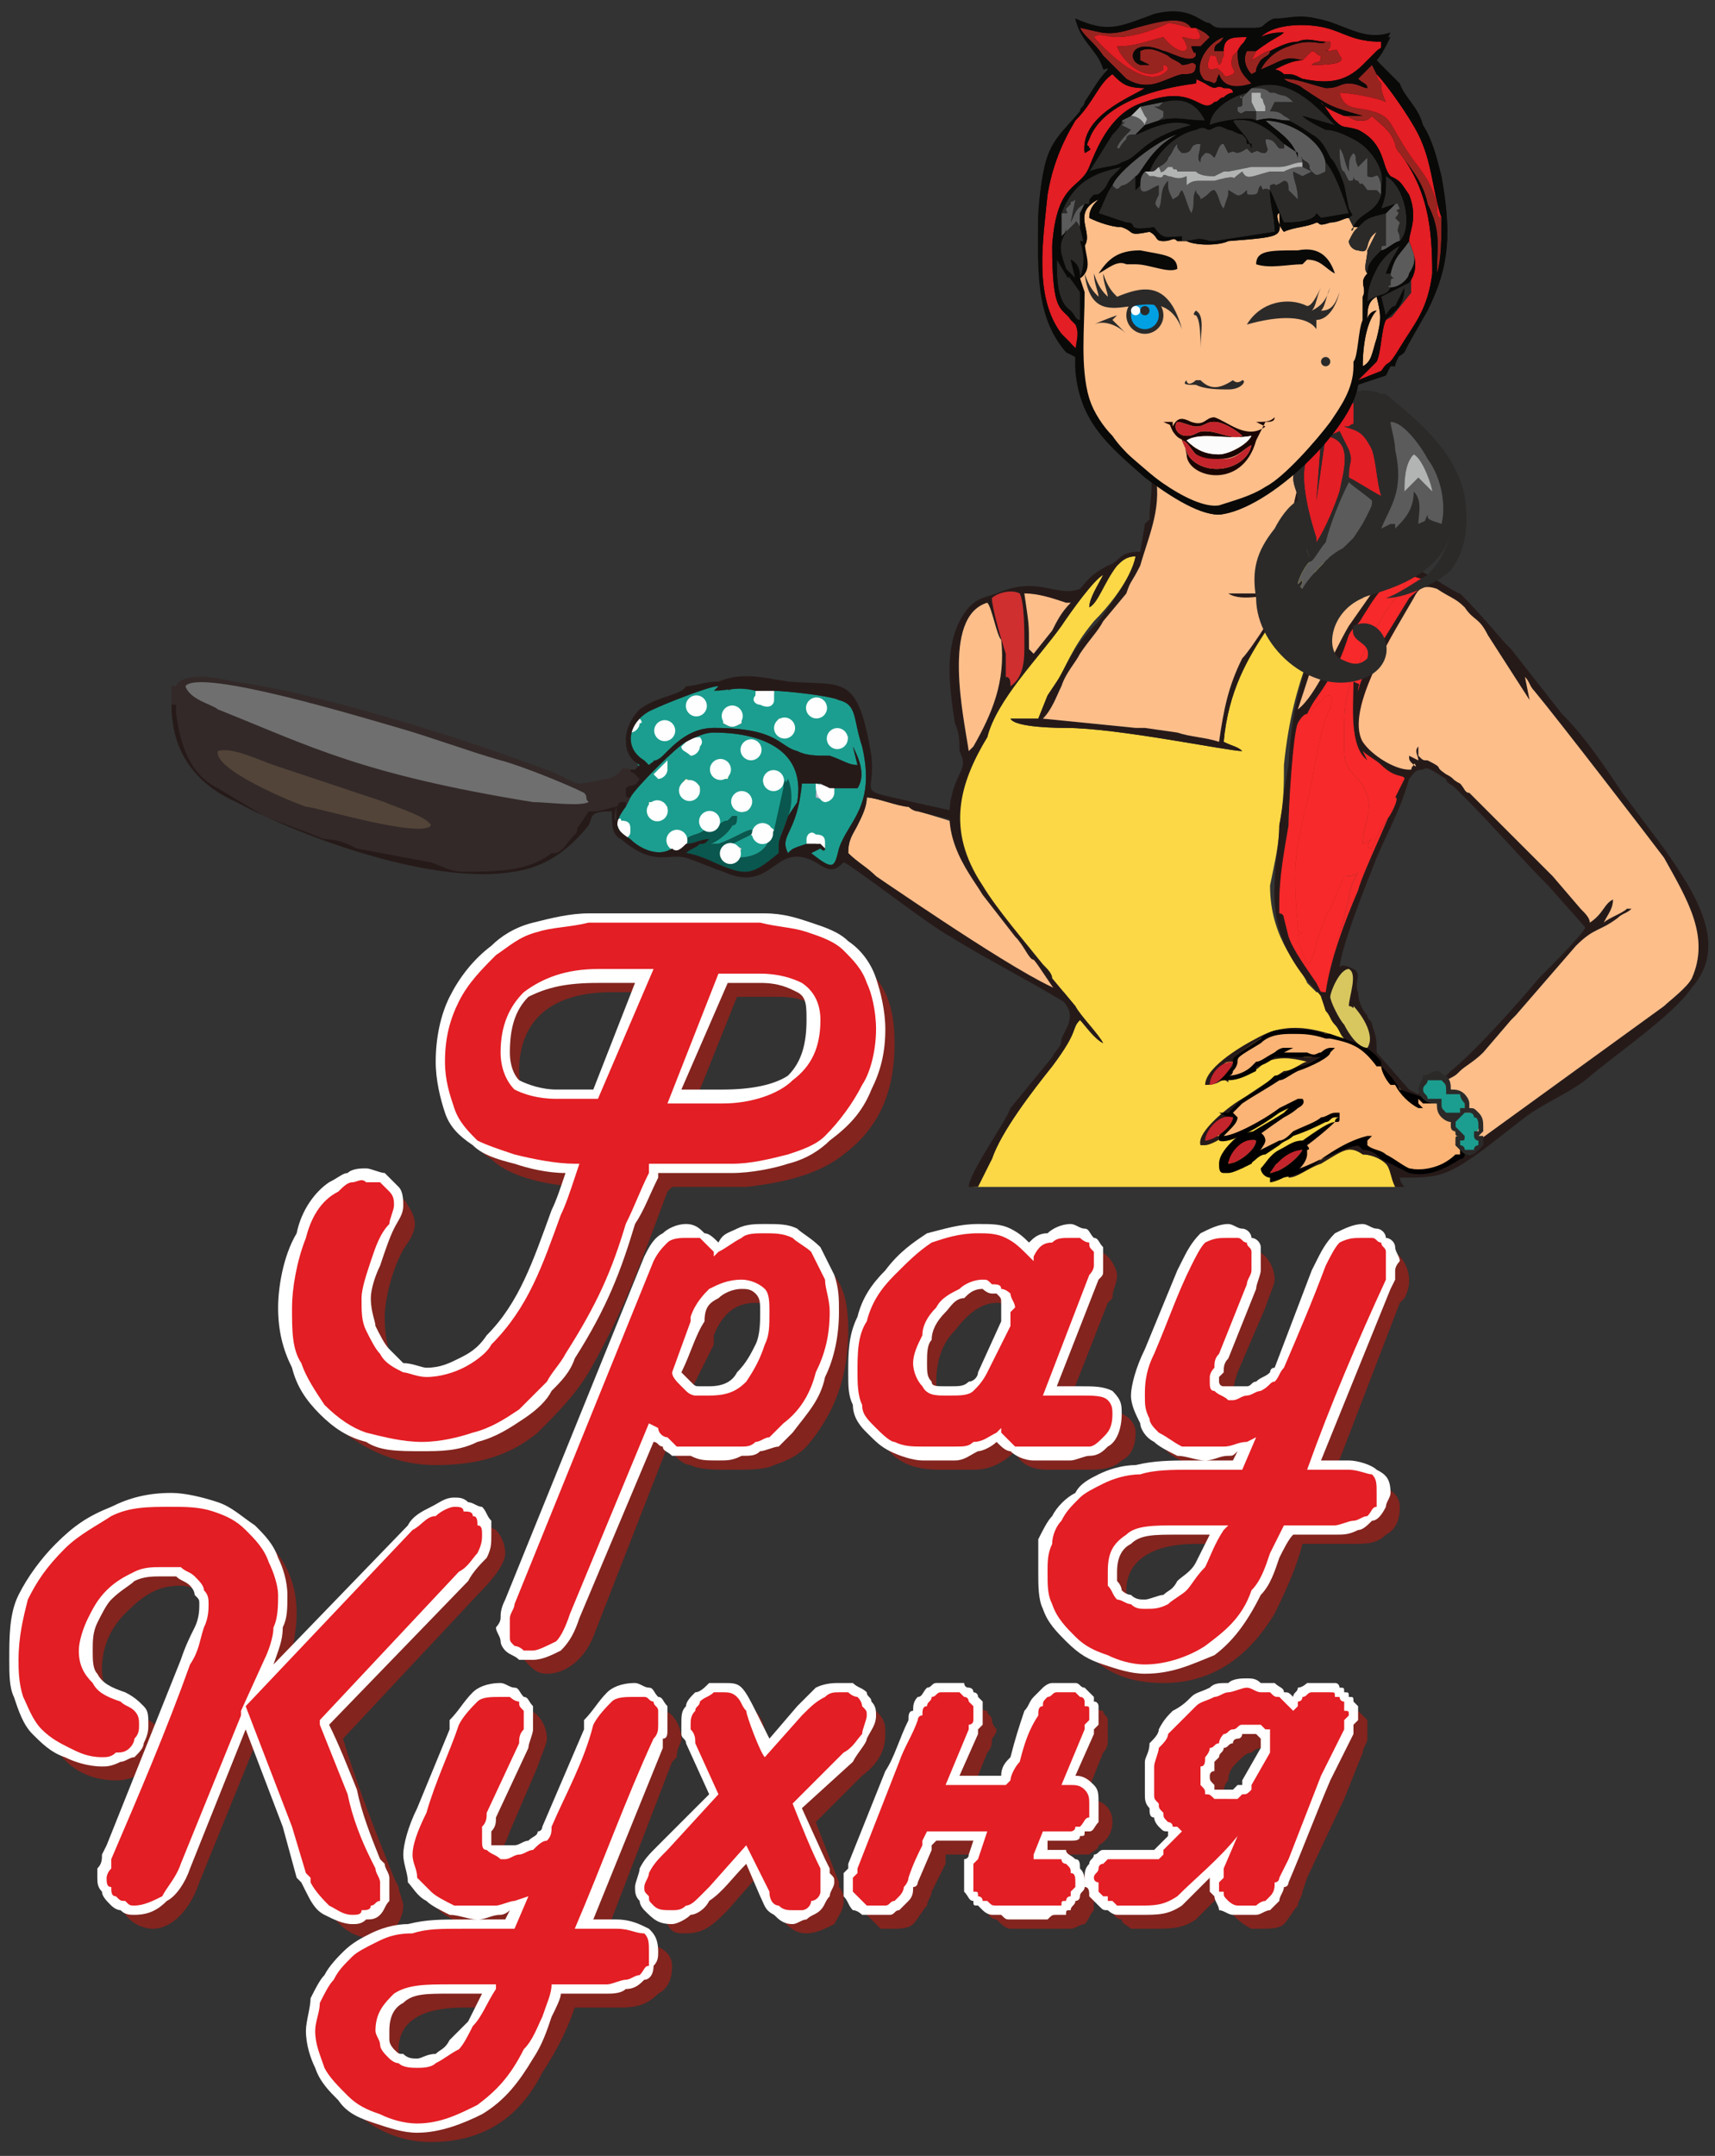 <?xml version="1.0" encoding="UTF-8"?> <svg xmlns="http://www.w3.org/2000/svg" xmlns:xlink="http://www.w3.org/1999/xlink" xml:space="preserve" width="370px" height="465px" version="1.1" style="shape-rendering:geometricPrecision; text-rendering:geometricPrecision; image-rendering:optimizeQuality; fill-rule:evenodd; clip-rule:evenodd" viewBox="0 0 370 465"><rect x="0" y="0" width="370" height="465" fill="#333333" stroke="none"/> <defs> <style type="text/css"> .str0 {stroke:#2B2A29;stroke-width:0.9} .fil12 {fill:#FEFEFE} .fil27 {fill:#B2B3B3} .fil26 {fill:#5B5B5B} .fil24 {fill:#2B2A29} .fil25 {fill:#E31E24} .fil29 {fill:#982420} .fil30 {fill:#00A0E3} .fil23 {fill:black} .fil28 {fill:#090908} .fil5 {fill:#09574E} .fil31 {fill:#1B0503} .fil0 {fill:#1B9E8F} .fil13 {fill:#261A19} .fil1 {fill:#332928} .fil3 {fill:#524438} .fil2 {fill:#6F6F6F} .fil14 {fill:#AA1617} .fil11 {fill:#BCC1D2} .fil21 {fill:#C4242B} .fil19 {fill:#CF2F2F} .fil9 {fill:#D4D7D4} .fil10 {fill:#D5CFB1} .fil20 {fill:#D8C75F} .fil7 {fill:#EEF2EF} .fil18 {fill:#F7292A} .fil16 {fill:#FBB475} .fil32 {fill:#FBFBFB} .fil15 {fill:#FCD846} .fil8 {fill:#FCFCE8} .fil4 {fill:#FDBE8A} .fil6 {fill:#FDFCD8} .fil22 {fill:#2B2A29;fill-rule:nonzero} .fil35 {fill:#E31E24;fill-rule:nonzero} .fil34 {fill:#E31E24;fill-rule:nonzero} .fil33 {fill:#83241E;fill-rule:nonzero} .fil17 {fill:black;fill-rule:nonzero} .fil36 {fill:white;fill-rule:nonzero} </style> </defs> <g id="Слой_x0020_1">  <g id="_785913088"> <g> <g> <path class="fil0" d="M160 171c2,-1 3,3 1,4 -3,0 -4,-3 -1,-4zm-5 6l0 1c0,0 1,-1 2,-1 0,0 1,-1 1,-1 1,0 0,0 1,0 0,1 0,2 -1,2 -1,2 -4,4 -5,4 1,0 1,0 2,0 3,-1 6,-3 7,-3 0,0 1,0 0,1l-4 2 2 1 -1 2c3,0 6,-1 7,-4 -2,1 -2,1 -4,-1 1,-1 2,-2 4,-2 0,1 2,3 3,4l3 -9c2,-12 -9,-15 -18,-15 -2,0 -4,1 -6,2 -2,1 -11,10 -12,12l-1 2c-3,4 -2,5 1,7 2,2 6,4 9,2 0,-1 0,0 -1,-1 0,0 0,-1 1,-1 0,-2 2,-1 3,0 1,-1 3,-1 4,-2 0,0 0,-1 -1,-1 0,-3 2,-3 4,-2l0 1zm-15 -1c0,-1 0,-2 0,-3 3,0 2,0 4,1 -1,3 -2,3 -4,2zm26 -9l0 0c-1,1 -1,0 -1,2 1,1 3,2 3,0 2,-2 0,-2 -2,-2zm-18 1c2,1 3,1 3,2 0,2 -1,2 -2,2 -2,0 -2,-1 -2,-2 0,-1 0,-1 1,-2zm9 0c-1,0 -2,0 -3,-1 -1,-1 0,-2 1,-3 2,0 3,1 2,4z"></path> <path class="fil0" d="M141 164c1,0 1,0 2,-1 0,0 0,0 1,-1 3,-3 6,-5 10,-5 14,0 14,4 18,5 2,1 4,1 7,1 3,1 4,2 6,2l-1 -4c1,2 3,6 1,9 -2,0 -4,0 -6,0l1 0c0,3 -1,3 -4,2 0,-1 0,-2 1,-3l-4 0c-1,11 -5,11 -3,15 1,-1 1,-1 4,-2l0 0c0,0 0,0 0,0 1,-1 0,-1 1,-2l2 1c1,1 1,1 1,2l0 0c0,0 0,1 -1,0l-2 1c0,0 0,0 0,0 5,4 5,3 6,-1 2,-6 8,-9 5,-22 -2,-6 -1,-9 -5,-10 -2,-1 -12,-2 -14,-2 0,1 0,1 -1,2 -1,0 -2,1 -3,0 0,-2 0,-2 2,-2 -2,0 -1,0 -2,0 -2,-1 -4,-1 -6,0l1 -1 -2 -1 -4 1 -5 2 -4 1 -4 2 -3 3 -1 4 2 4 2 3 2 -2 0 -1zm15 -8c0,-2 0,-2 1,-3 3,0 3,1 3,3 -2,1 -2,1 -4,0zm12 2c-1,-1 -1,-1 0,-3 3,0 4,1 3,3 -2,1 0,1 -2,1 -1,0 -1,0 -1,-1zm13 3c-1,0 -2,0 -2,-1l0 -2c2,-1 3,0 4,1 -1,2 -1,2 -2,2zm-3 -9l-1 2 -2 0c-1,-2 0,-1 -1,-2 0,0 0,0 1,-1 0,0 1,0 1,0 1,0 2,1 2,1z"></path> <path class="fil1" d="M140 173c0,1 0,2 0,3 2,1 3,1 4,-2 -2,-1 -1,-1 -4,-1zm-52 -6c2,1 3,1 4,1 0,0 1,1 2,1l1 0c-5,0 -18,-4 -23,-5 -1,-1 -3,-1 -5,-2l-5 -2c-2,0 -9,-4 -9,-4l4 2c-1,-2 0,-1 -1,-2l-9 -3c-1,-1 -6,-2 -7,-5 3,-4 39,7 46,9 7,2 15,5 22,7 4,1 14,5 18,7 1,1 0,1 1,2 -2,1 -9,0 -12,0 -2,-1 -5,-1 -7,-2 -1,0 -3,0 -4,0 -2,-1 -2,0 -2,0 0,0 0,0 0,0l0 -1c0,0 0,0 0,0l-21 -5c1,0 1,0 1,0 0,0 0,0 0,1 2,1 4,1 6,1zm-51 -15l1 0c0,1 0,1 0,2 1,7 3,13 9,16l10 6c5,2 8,3 13,5 3,0 5,1 7,2l16 3c3,1 4,2 7,2 7,0 14,0 19,-4l1 0c2,-1 2,-2 4,-4 1,-1 0,-1 1,-2l2 -3 1 0c2,0 4,-1 5,-1l0 3c-1,0 0,-3 0,-3 1,-1 0,-1 2,-1 0,0 0,1 0,1l1 -2c-1,0 -1,0 -1,-1 0,0 0,0 0,-1 1,-1 2,0 3,-2l-1 -1c-1,-1 -1,0 -1,-1 -3,-1 -1,1 -5,2 -10,2 -4,1 -16,-3 -16,-6 -48,-16 -65,-18 -3,-1 -11,-2 -12,1 -1,0 0,0 -1,0l0 4z"></path> <path class="fil1" d="M47 162c3,-1 9,2 12,3l24 8c2,1 9,3 10,5 -2,3 -25,-4 -27,-4 -3,-1 -20,-8 -19,-12zm0 -9c-1,-1 -6,-2 -7,-5 3,-4 39,7 46,9 7,2 15,5 22,7 4,1 14,5 18,7 1,1 0,1 1,2 -2,1 -9,0 -12,0 -39,-8 -47,-13 -68,-20zm-10 -1l1 0c0,1 0,1 0,2 1,7 3,13 9,16l10 6c5,2 8,3 13,5 3,0 5,1 7,2l16 3c3,1 4,2 7,2 7,0 14,0 19,-4l1 0c2,-1 2,-2 4,-4 1,-1 0,-1 1,-2l2 -3 1 0c2,0 4,-1 5,-1l0 3c-1,0 0,-3 0,-3 1,-1 0,-1 2,-1 0,0 0,1 0,1l1 -2c-1,0 -1,0 -1,-1 0,0 0,0 0,-1 1,-1 2,0 3,-2l-1 -1c-1,-1 -1,0 -1,-1 -3,-1 -1,1 -5,2 -10,2 -4,1 -16,-3 -16,-6 -48,-16 -65,-18 -3,-1 -11,-2 -12,1 -1,0 0,0 -1,0l0 4z"></path> <path class="fil2" d="M40 148c1,3 6,4 7,5 20,8 31,14 68,20 3,0 10,1 12,0 -1,-1 0,-1 -1,-2 -4,-2 -14,-6 -18,-7 -7,-2 -15,-5 -22,-7 -7,-2 -43,-13 -46,-9z"></path> <path class="fil3" d="M59 165c-3,-1 -9,-4 -12,-3 -1,4 16,11 19,12 2,0 25,7 27,4 -1,-2 -8,-4 -10,-5l-24 -8z"></path> <path class="fil4" d="M207 178c-1,-1 -10,-3 -11,-4 -2,0 -7,-2 -9,-2 0,2 -1,4 -2,6 -1,2 -2,3 -2,6 2,2 4,3 6,5 6,4 14,13 20,14 1,0 21,13 21,11 -1,-8 -23,-36 -23,-36z"></path> <path class="fil5" d="M169 170l-2 9 -1 2c-1,3 -4,4 -7,4 0,1 0,0 -1,1 -1,0 -3,0 -2,-3 0,0 1,-1 2,-1l4 -2c1,-1 0,-1 0,-1 -1,0 -4,2 -7,3 -1,0 -1,0 -2,0 1,0 4,-2 5,-4 1,0 1,-1 1,-2 -1,0 0,0 -1,0 0,0 -1,1 -1,1 -1,0 -2,1 -2,1 -1,1 -1,1 -3,1 -1,1 -3,1 -4,2l0 1c2,0 3,-1 5,-1 -1,1 -1,1 -2,1 -1,1 -2,1 -3,2 1,0 4,1 6,2 7,3 8,3 14,-2 0,-4 0,-2 2,-8 1,-2 1,-6 0,-8 -1,2 0,-1 -1,1 0,1 0,1 0,1z"></path> <path class="fil6" d="M148 168c-1,1 -1,1 -1,2 0,1 0,2 2,2 1,0 2,0 2,-2 0,-1 -1,-1 -3,-2z"></path> <path class="fil6" d="M157 168c1,-3 0,-4 -2,-4 -1,1 -2,2 -1,3 1,1 2,1 3,1z"></path> <path class="fil7" d="M160 171c-3,1 -2,4 1,4 2,-1 1,-5 -1,-4z"></path> <path class="fil8" d="M166 167l0 0c-1,1 -1,0 -1,2 1,1 3,2 3,0 2,-2 0,-2 -2,-2z"></path> <path class="fil8" d="M168 158c0,1 0,1 1,1 2,0 0,0 2,-1 1,-2 0,-3 -3,-3 -1,2 -1,2 0,3z"></path> <path class="fil7" d="M156 156c2,1 2,1 4,0 0,-2 0,-3 -3,-3 -1,1 -1,1 -1,3z"></path> <path class="fil7" d="M151 178c1,0 1,1 1,1 2,0 2,0 3,-1l0 -1 0 -1c-2,-1 -4,-1 -4,2z"></path> <path class="fil8" d="M181 161c1,0 1,0 2,-2 -1,-1 -2,-2 -4,-1l0 2c0,1 1,1 2,1z"></path> <path class="fil8" d="M140 173c0,1 0,2 0,3 2,1 3,1 4,-2 -2,-1 -1,-1 -4,-1z"></path> <path class="fil9" d="M159 185l1 -2 -2 -1c-1,0 -2,1 -2,1 -1,3 1,3 2,3 1,-1 1,0 1,-1z"></path> <path class="fil7" d="M166 181l1 -2c-1,-1 -1,0 -1,-1 -2,0 -3,1 -4,2 2,2 2,2 4,1z"></path> <path class="fil10" d="M145 183c1,1 2,0 3,-1l0 -1c-1,-1 -3,-2 -3,0 -1,0 -1,1 -1,1 1,1 1,0 1,1z"></path> <path class="fil7" d="M174 152c1,1 0,0 1,2l2 0 1 -2c0,0 -1,-1 -2,-1 0,0 -1,0 -1,0 -1,1 -1,1 -1,1z"></path> <path class="fil11" d="M179 170l-2 -1c-1,1 -1,2 -1,3 3,1 4,1 4,-2l-1 0z"></path> <path class="fil7" d="M163 149c1,0 0,0 2,0 -2,0 -2,0 -2,2 1,1 2,0 3,0 1,-1 1,-1 1,-2l-4 0z"></path> <circle class="fil12" transform="matrix(0.37 0.076 -0.076 0.37 157.971 154.428)" r="6"></circle> <circle class="fil12" transform="matrix(0.37 0.076 -0.076 0.37 169.266 157.028)" r="6"></circle> <circle class="fil12" transform="matrix(0.37 0.076 -0.076 0.37 180.641 159.303)" r="6"></circle> <circle class="fil12" transform="matrix(0.37 0.076 -0.076 0.37 176.157 152.692)" r="6"></circle> <circle class="fil12" transform="matrix(0.37 0.076 -0.076 0.37 155.431 165.963)" r="6"></circle> <circle class="fil12" transform="matrix(0.37 0.076 -0.076 0.37 160.01 172.888)" r="6"></circle> <circle class="fil12" transform="matrix(0.37 0.076 -0.076 0.37 148.748 170.506)" r="6"></circle> <circle class="fil12" transform="matrix(0.37 0.076 -0.076 0.37 141.805 174.876)" r="6"></circle> <circle class="fil12" transform="matrix(0.37 0.076 -0.076 0.37 153.085 177.172)" r="6"></circle> <circle class="fil12" transform="matrix(0.37 0.076 -0.076 0.37 146.04 181.236)" r="6"></circle> <circle class="fil12" transform="matrix(0.37 0.076 -0.076 0.37 157.574 184.088)" r="6"></circle> <circle class="fil12" transform="matrix(0.37 0.076 -0.076 0.37 164.508 179.785)" r="6"></circle> <path class="fil12" d="M176 180c2,0 2,1 2,2 0,1 0,1 0,1l0 0 -2 -1 -2 0c0,0 0,0 0,-1 0,-1 1,-2 2,-1z"></path> <circle class="fil12" transform="matrix(0.37 0.076 -0.076 0.37 166.879 168.366)" r="6"></circle> <path class="fil12" d="M180 170c0,0 0,1 0,1 0,1 -1,2 -2,2 -1,0 -2,-2 -2,-3 0,0 0,0 0,-1l4 1z"></path> <path class="fil12" d="M167 149c0,1 0,1 0,2 0,1 -1,2 -3,1 -1,0 -2,-1 -1,-2 0,-1 0,-1 0,-1l2 0c0,0 1,0 1,0 0,0 0,0 1,0z"></path> <circle class="fil12" transform="matrix(0.37 0.076 -0.076 0.37 150.232 152.248)" r="6"></circle> <circle class="fil12" transform="matrix(0.37 0.076 -0.076 0.37 143.405 157.593)" r="6"></circle> <path class="fil12" d="M138 155c0,0 1,1 0,1 0,1 -1,2 -2,2 0,-1 1,-2 2,-3z"></path> <circle class="fil12" transform="matrix(0.37 0.076 -0.076 0.37 162.032 161.717)" r="6"></circle> <path class="fil12" d="M151 159c0,0 1,1 0,2 0,1 -1,2 -2,2 -1,-1 -2,-1 -2,-2 1,-1 2,-2 4,-2z"></path> <path class="fil12" d="M144 164c0,0 0,1 0,2 0,1 -1,2 -2,2 -1,-1 -1,-1 -1,-1l3 -3z"></path> <path class="fil12" d="M134 177c2,0 2,1 2,2 0,1 0,1 -1,2 -1,-1 -2,-3 -2,-4 0,0 1,-1 1,0z"></path> <path class="fil13" d="M197 173c-13,-3 -8,-1 -9,-10 -3,-18 -6,-15 -18,-16 -6,-1 -10,-2 -15,0 -3,0 -5,1 -7,1 -1,2 -6,2 -10,5 -4,4 -4,10 0,12 -1,1 0,0 -1,1 0,0 -1,0 -1,0 0,1 0,0 1,1l1 1c-1,2 -2,1 -3,2 0,1 0,1 0,1 0,1 0,1 1,1 1,-2 10,-11 12,-12 2,-1 4,-2 6,-2 9,0 20,3 18,15l0 0 0 0 0 0 0 0 -2 3c0,0 0,0 0,0 -2,6 -2,4 -2,8 -6,5 -7,5 -14,2 -2,-1 -5,-2 -6,-2 1,-1 2,-1 3,-2 1,0 1,0 2,-1 -2,0 -3,1 -5,1 -1,1 -2,2 -3,1 -3,2 -7,0 -9,-2 -3,-2 -4,-3 -1,-7 0,0 0,-1 0,-1 -2,0 -1,0 -2,1 0,0 -1,3 0,3l0 -3c-1,0 -3,1 -5,1l-1 0 -2 3c-1,1 0,1 -1,2 -2,2 -2,3 -4,4l-1 0c-5,4 -12,4 -19,4 -3,0 -4,-1 -7,-2l-16 -3c-2,-1 -4,-2 -7,-2 -5,-2 -8,-3 -13,-5l-10 -6c-6,-3 -8,-9 -9,-16 0,-1 0,-1 0,-2l-1 0c0,10 5,17 14,21 15,8 43,18 60,15 7,-1 12,-5 16,-10 1,-2 0,-3 5,-3 0,3 0,5 2,6 7,6 10,3 14,4 3,1 5,2 8,3 11,5 11,-7 20,-2 3,2 4,2 6,0 1,0 19,14 23,16 8,5 18,10 26,15l-1 -3c-6,-1 -35,-21 -41,-25 -2,-2 -4,-3 -6,-5 0,-3 1,-4 2,-6 1,-2 2,-4 2,-6 2,0 7,2 9,2 1,1 2,1 2,1l0 0 8 2 0 -2 -9 -2zm-43 -24c3,0 5,-1 9,0l4 0c2,0 12,1 14,2 4,1 3,4 5,10 3,13 -3,16 -5,22 -1,4 -1,5 -6,1 0,0 0,0 0,0l2 -1c1,1 1,0 1,0l-1 -1 -3 0 0 0c-3,1 -3,1 -4,2 -2,-4 2,-4 3,-15l4 0 2 1c2,0 4,0 6,0 2,-3 0,-7 -1,-9l1 4c-2,0 -3,-1 -6,-2 -3,0 -5,0 -7,-1 -4,-1 -4,-5 -18,-5 -4,0 -7,2 -10,5 -1,1 -1,1 -1,1 -1,1 -2,1 -3,2l0 0 -1 -1c-5,-3 -3,-9 2,-11 2,-1 12,-5 14,-5l-1 1 0 0z"></path> </g> <g> <path class="fil14" d="M285 213c0,1 0,1 1,1 1,-7 4,-15 7,-22 1,-4 7,-15 8,-19l-16 40zm16 -41c1,0 -1,4 -2,5 -1,2 -2,3 -3,6 0,0 -2,0 0,-2l-2 1c0,-5 4,-9 -2,-15 -2,-2 -2,-3 -2,-8 0,-5 0,-9 2,-13 2,-5 6,-14 10,-18 2,-3 1,-2 1,-3l-1 0c2,-1 1,0 2,-1l3 1c0,2 -1,2 -3,4l-8 13c-1,3 -2,3 -3,7 0,-2 1,-1 -1,-2 0,5 -1,14 3,17l-1 -2c1,1 3,2 4,3 3,3 5,2 5,3l-2 4zm3 -48c-5,0 -8,6 -10,9 -1,2 -2,2 -3,4 -1,3 -2,6 -4,9 -3,5 -3,4 -5,8 -1,0 -2,2 -2,2 -1,2 -2,18 -2,22 -1,6 -2,11 -2,17 0,1 0,1 0,2 1,0 1,1 1,1l1 4c1,3 4,7 6,10 1,2 0,1 1,1l19 -89z"></path> </g> <path class="fil15" d="M210 256l2 0 0 0 89 0c-1,-2 -1,-4 -2,-5 -1,-1 -3,-2 -5,-2 -2,-2 -1,-6 -2,-6l3 -8c2,-1 -8,-5 -7,-6l-2 -2c3,0 1,-4 4,-3 -1,-1 -1,-2 -2,-3 -1,-1 -1,-2 -2,-3l-1 -4 -1 0c-1,-1 -1,-1 -2,-2 -1,-3 -8,-9 -8,-21 1,-5 2,-9 2,-13 1,-5 1,-9 1,-13 2,-20 8,-27 9,-35 1,-3 1,-9 -2,-10l-1 2 0 4c-1,1 -1,1 -1,2l-1 1c-1,-3 4,-9 0,-12 0,14 -15,21 -17,43 2,1 3,1 4,2 -3,0 -27,-5 -38,-5 -1,0 -11,0 -12,-2l4 0 2 0 2 -5 2 -3c2,-3 3,-7 8,-13 3,-3 8,-9 9,-14 -2,0 -3,1 -4,2 -3,3 -4,8 -6,9 0,-2 2,-5 3,-7 -2,1 -7,8 -9,11 -5,7 -14,16 -16,24 -6,9 -10,20 -1,32 3,5 9,12 13,17 1,1 1,2 2,3l5 6c1,2 5,6 6,8 -2,-1 -4,-4 -5,-5 -2,2 0,2 -6,10 -4,5 -11,14 -13,20l-4 6z"></path> <path class="fil13" d="M263 245c-2,0 -2,1 -3,1 1,-2 3,-5 6,-5 0,1 -1,2 -2,2 -1,1 -1,1 -1,2zm-3 -11c3,0 3,-1 4,-1 1,0 1,1 1,0 3,0 6,-2 8,-4 3,-1 5,-1 9,0 -1,0 -3,2 -5,2 -3,2 -6,4 -9,6 -2,1 -10,7 -9,10 1,0 0,0 1,0 2,0 10,-5 5,-7 3,-2 7,-5 11,-7 3,-2 10,-5 11,-6 -2,0 -2,1 -5,1 -2,0 -3,-1 -6,-1l1 -1c-1,0 -5,3 -6,4 -2,1 -4,3 -7,3 1,-2 1,-1 2,-2 2,-4 -3,-1 6,-7 5,-3 8,-2 14,-1 6,2 8,2 11,6 2,2 6,8 9,9 -1,-1 -1,-2 -2,-2l4 2c1,-1 0,0 0,-1 -1,0 -2,-1 -1,-3 1,0 1,1 3,0 1,-1 0,-1 1,-1 -4,1 -4,1 -5,3l0 0 0 0 0 0 0 0 0 0 0 0 -2 -1 -7 -8c0,-3 0,-3 -1,-6 0,-1 -1,-1 -1,-2 -1,-1 -2,-3 -2,-5 -1,-2 1,-4 -1,-5 -2,-1 -3,-1 -3,0 0,-4 6,-19 8,-24 3,-7 5,-10 7,-17 1,-1 1,-2 3,-2 1,-1 3,1 5,2 0,1 1,1 2,2 1,1 1,1 2,2 6,6 12,13 18,19l8 9c0,1 -8,9 -10,11 -5,6 -14,16 -19,20 -1,1 -1,1 -2,2l1 0c2,-1 2,-1 3,-2 1,-1 3,-2 5,-4l6 -7c0,0 0,0 1,-1l13 -15c4,-4 5,-3 9,-6 1,-1 2,-1 3,-2 -1,0 1,0 -1,0 -1,1 -4,2 -5,3 1,-2 2,-3 2,-5 -2,1 -2,3 -5,5 0,-1 -1,-2 -2,-3l-6 -7c-3,-3 -6,-6 -9,-9l-9 -9c-1,0 -1,-1 -2,-2 -2,-1 -1,-1 -3,-2 -3,-2 0,-1 -4,-3 -1,0 -1,0 -2,-1l0 -2c0,0 0,0 0,0 -1,1 0,2 0,3l-2 -1c0,1 0,1 1,2 1,1 0,-1 0,0 -1,1 0,1 -1,1 -3,0 -8,-3 -10,-6 -4,-7 7,-24 11,-31 1,-2 2,-3 5,-2 3,2 4,2 6,4 2,3 3,2 5,6l9 14 -1 -5c1,1 1,2 2,3 5,6 25,32 28,36 5,9 10,17 6,26 -1,2 -5,5 -6,6l-40 29c0,0 0,0 0,0 0,2 -2,2 -3,2l-1 -1c0,1 0,1 1,2 -3,1 -7,4 -12,3 -3,0 -6,-3 -10,-5l1 -1c0,0 0,0 0,0 -7,1 -13,7 -17,7l0 1c2,0 4,-2 7,-3 5,-3 6,-4 9,-2 2,0 4,1 5,2 1,1 1,3 2,5l2 0c-1,-1 -1,-2 -1,-2l2 0c7,0 9,-1 16,-6l9 -7c4,-3 9,-5 13,-8 7,-6 19,-14 23,-20 8,-9 1,-20 -6,-30 -3,-4 -6,-8 -9,-12 -4,-6 -8,-12 -13,-17l-11 -14c-1,-1 0,0 -1,-1 -1,-1 -5,-6 -10,-11 -1,0 -8,-5 -9,-5 -3,0 -4,0 -6,1 -2,1 -10,2 -12,1 -1,-2 -1,-3 -2,-5l-2 -2 -3 -3 0 -3c0,-2 -1,-4 -1,-6l0 0 0 -4c0,1 0,2 0,3 -1,4 -2,8 -1,12 1,4 1,5 -2,10l-6 1 -6 0c3,2 9,0 12,0 0,1 -7,12 -9,14 -3,6 -4,11 -5,18 -3,-1 -6,-1 -9,-2l-7 -1c-1,0 -1,0 -2,0 0,0 0,0 0,0 0,0 0,0 0,0 0,0 0,0 0,0l-20 -2c2,-2 3,-5 4,-7 1,-3 3,-5 4,-7 2,-3 4,-5 5,-7l5 -6c1,-3 1,-2 3,-6 2,-7 5,-13 3,-21l-1 1c0,0 0,0 0,0 1,2 0,7 0,9l0 0 0 1c0,0 0,0 0,0l0 0 -1 1 -1 6c-5,0 -4,2 -7,3 -4,2 -5,4 -6,5 -5,2 -9,-3 -18,1 -3,1 -4,1 -6,3 -6,7 -4,18 -3,25 1,2 1,4 1,6 1,2 1,3 0,5 -6,12 2,21 5,26l0 0 7 9 0 0c2,2 3,5 4,5 1,1 4,6 5,7 2,3 4,4 2,8l0 0 -1 2c0,2 -1,2 -2,4l-9 11c-1,3 -9,14 -9,17l2 0c1,-2 2,-4 3,-6 2,-6 9,-15 13,-20 6,-8 4,-8 6,-10 1,1 3,4 5,5 -1,-2 -5,-6 -6,-8l-5 -6c0,-1 -1,-2 -2,-3 -4,-5 -10,-12 -13,-17 -8,-12 -5,-22 1,-32 2,-8 11,-17 16,-24 2,-3 7,-10 9,-11 -1,2 -3,5 -3,7 2,-1 3,-5 6,-9 1,-1 2,-2 4,-2 -1,5 -6,11 -8,14 -6,6 -7,10 -9,13l-2 3 -2 5 -2 0 -4 0c1,2 11,2 12,2 11,0 35,5 38,5 -1,-1 -2,-1 -4,-2 2,-22 17,-28 17,-43 4,3 -1,10 0,12l1 -1c0,-1 1,-1 1,-2l1 -4 0 -2c3,1 3,7 2,10 -1,8 -7,15 -8,35 -1,5 -1,8 -2,13 0,4 -1,8 -1,13 -1,15 10,23 10,24l1 3c1,1 1,2 2,3 1,1 1,2 2,3 -6,-2 -12,-4 -19,0 -2,1 -11,6 -11,10zm1 0c1,-1 1,-1 1,-1 0,0 1,-1 1,-2 0,0 1,-1 1,-1 0,-1 1,-1 2,-1 0,1 -3,4 -5,5zm30 -17c1,0 1,1 1,0 1,1 5,6 3,9 -2,0 -4,-3 -5,-5 -1,-1 -3,-5 -3,-6 0,-1 2,-6 4,-6 2,1 0,6 0,8zm-82 -55c-1,-7 -6,-29 4,-32 1,1 2,7 3,8 1,9 -2,16 -6,23l-1 1zm9 -14c0,-1 0,-2 -1,-2 0,-3 0,0 0,-5 -1,-3 -3,-10 -3,-12 1,-1 4,-2 6,-1 1,2 1,8 1,11 0,3 0,7 -3,9zm5 -7l-1 -1c0,-6 0,-5 -1,-12 3,0 6,1 9,2l1 0c-2,2 -3,4 -4,6l-4 5zm78 31c0,2 -7,16 -8,20 -3,7 -6,15 -7,22 -1,-1 -1,-1 -2,-2 -2,-3 -5,-7 -6,-10l-1 -4c0,0 0,-1 -1,-1 0,-1 0,-1 0,-2 0,-6 1,-11 2,-17 0,-4 1,-20 2,-22 0,0 1,-2 2,-2 2,-4 2,-3 5,-8 2,-3 3,-6 4,-9 1,-2 2,-2 3,-4 2,-3 5,-9 10,-9l3 1c0,2 -1,2 -3,4l-8 13c-1,3 -2,3 -3,7 0,-2 1,-1 -1,-2 0,5 -1,14 3,17l-1 -2c1,1 3,2 4,3 3,3 5,2 5,3l-2 4zm-3 -47l-7 10c-3,5 -7,15 -11,18 1,-3 6,-18 8,-26l10 -2z"></path> <path class="fil4" d="M243 128l-5 6c-1,2 -3,4 -5,7 -1,2 -3,4 -4,7 -1,2 -2,5 -4,7l20 2c0,0 0,0 0,0 0,0 0,0 0,0 0,0 0,0 0,0 1,0 1,0 2,0l7 1c3,1 6,1 9,2 1,-7 2,-12 5,-18 2,-2 9,-13 9,-14 -3,0 -9,2 -12,0l6 0 6 -1c3,-5 3,-6 2,-10 -1,-4 0,-8 1,-12 0,-1 0,-2 0,-3l0 0 -4 -6c0,0 -4,1 -4,1 -1,0 -13,4 -13,4l-8 0 -2 0c2,8 -1,14 -3,21 -2,4 -2,3 -3,6zm5 -16l0 0c0,0 0,0 0,0l0 0zm32 -6c0,2 1,4 1,6l-1 -6z"></path> <path class="fil16" d="M263 245c2,2 18,-8 18,-8 0,0 0,0 -1,1 -1,1 -11,7 -11,7 -4,4 -3,6 -3,6 1,1 1,1 2,0 1,0 3,-2 5,-3 2,-1 4,-2 6,-3 4,-2 7,-3 9,-4 1,-1 1,0 0,1l-9 7c-6,2 -4,4 -3,4 4,2 11,-6 19,-7 0,0 0,0 0,0l-1 1c4,2 7,5 10,5 5,1 9,-2 12,-3 -1,-1 -1,-1 -1,-2 0,-1 0,-1 1,-2 -2,-1 -3,-3 -2,-4 -1,0 0,-3 -2,-4 -1,-1 -4,1 -4,1l-4 -2c1,0 1,1 2,2 -3,-1 -7,-7 -9,-9 -3,-4 -5,-4 -11,-6 -6,-1 -9,-2 -14,1 -9,6 -4,3 -6,7 -1,1 -1,0 -2,2 3,0 5,-2 7,-3 1,-1 5,-4 6,-4l-1 1c3,0 4,1 6,1 3,0 3,-1 5,-1 -1,1 -8,4 -11,6 -4,2 -8,5 -11,7 3,0 -1,4 -2,5z"></path> <path class="fil17" d="M264 245c2,0 8,-3 12,-6 2,-1 4,-2 4,-2 1,0 1,0 1,0 0,0 1,1 -1,2 0,0 -1,1 -3,2 -3,2 -7,5 -7,5l0 0 0 0c-2,1 -2,1 -3,2 -1,1 -1,1 -1,2 0,0 0,0 0,1 0,0 0,0 1,0 0,0 0,0 0,0 0,0 0,0 1,0 1,0 1,-1 2,-2 1,0 2,-1 2,-1l4 -2c1,0 2,-1 3,-2 2,-1 5,-2 6,-3 1,0 2,-1 3,-1 0,0 1,0 1,0 0,0 0,0 0,1 0,0 0,0 0,0 0,1 0,1 -1,1 -2,2 -7,6 -9,7 -2,1 -3,2 -4,2 0,0 0,1 0,1 0,0 0,0 0,0 1,1 1,1 1,1l0 0c2,0 5,-1 9,-3 3,-2 6,-4 10,-5l1 0 -1 1c0,0 0,0 0,0l0 1c1,1 3,1 4,2 2,1 3,2 5,3 4,1 8,-1 10,-3l1 0c0,-1 0,-1 0,-1 0,0 0,0 -1,-1l0 0 1 -1c0,0 0,-1 0,-1l0 0c-1,0 -1,-1 -1,-1 -1,-1 -1,-2 0,-3l0 0c-1,0 -1,-1 -1,-2 0,-1 0,-2 -1,-2 0,0 -1,0 -2,1 -1,0 -2,0 -3,0l-1 -1c0,0 0,1 0,1l1 1 -1 0c-2,-1 -4,-3 -5,-5l-1 0 0 0c-1,-1 -2,-3 -2,-4l-1 0c-3,-4 -5,-5 -10,-6l-1 0c-3,-1 -5,-1 -7,-1 -2,0 -5,0 -7,2 -5,3 -5,3 -5,4 0,0 0,1 -1,2 0,0 0,1 -1,1 0,0 0,0 0,0 2,0 4,-1 5,-2l1 -1c1,0 2,-1 4,-2 1,-1 2,-1 2,-1l2 0 -2 1c2,0 3,0 5,0l0 0c2,1 2,0 3,0 0,0 1,-1 2,-1l1 0 -1 1c0,1 -4,3 -7,4 -2,1 -3,2 -4,2 -3,2 -5,3 -8,5 -1,1 -1,1 -2,2 0,0 1,1 1,1 0,1 -1,2 -2,3 0,0 -1,1 -1,1zm12 -5c-4,3 -11,7 -13,6l0 0 0 -1c0,0 1,-1 1,-2 1,-1 2,-1 2,-2 0,0 0,0 -1,0l-2 -1 2 0c1,-1 2,-2 3,-3 2,-1 5,-3 7,-5 1,0 3,-1 5,-2 2,0 3,-1 5,-2 -1,0 -2,0 -3,0l-1 0c-1,0 -3,0 -5,0l-1 0 0 0c-1,1 -3,2 -4,2l0 1c-2,1 -4,2 -7,2l-1 0 0 0c1,-1 1,-2 2,-2 0,0 0,0 1,-1 0,-1 0,-1 0,-1 0,-1 0,-1 6,-5 2,-2 4,-2 7,-2 2,0 4,0 7,1l1 0c5,2 8,2 11,6l0 1c1,1 3,3 4,5l6 2 0 0c0,0 1,0 2,0 1,-1 2,-1 2,-1 1,1 2,2 2,3 0,1 0,1 0,1l1 0 0 1c-1,0 -1,0 -1,1 0,0 0,1 0,1 1,1 1,1 1,1 0,0 1,1 1,1l0 0 0 0c0,1 0,1 -1,1l0 1c1,0 1,1 1,1 0,0 0,0 0,1l0 0 0 0c0,1 -1,1 -1,1 -3,2 -7,4 -11,3 -2,-1 -4,-2 -6,-3 -1,-1 -2,-2 -4,-2l-1 -1 1 0c-3,0 -6,2 -9,3 -3,3 -7,4 -9,4 -1,0 -1,-1 -1,-1 -1,0 -1,-1 -1,-1 0,0 0,-1 1,-1 0,-1 1,-2 3,-3 2,-1 8,-6 10,-6 0,-1 1,-1 1,-1 0,0 0,0 0,0l0 0c-1,0 -1,0 -1,0 -1,0 -1,1 -2,1 -2,1 -4,2 -7,3 -1,1 -2,1 -3,2l-3 2c-1,0 -2,1 -2,1 -1,1 -2,1 -3,2 0,0 -1,0 -1,0 -1,0 -1,0 -1,0 0,0 0,-1 0,-1 -1,0 -1,-1 -1,-1 0,-1 1,-2 1,-3 1,0 2,-1 3,-2l0 0c1,-1 5,-3 8,-5l1 -1 -2 1z"></path> <path class="fil4" d="M310 127c-3,-1 -4,0 -5,2 -4,7 -15,24 -11,31 2,3 7,6 10,6 1,0 0,0 1,-1 0,-1 1,1 0,0 -1,-1 -1,-1 -1,-2l2 1c0,-1 -1,-2 0,-3 0,0 0,0 0,0l0 2c1,1 1,1 2,1 4,2 1,1 4,3 2,1 1,1 3,2 1,1 1,2 2,2l9 9c3,3 6,6 9,9l6 7c1,1 2,2 2,3 3,-2 3,-4 5,-5 0,2 -1,3 -2,5 1,-1 4,-2 5,-3 2,0 0,0 1,0 -1,1 -2,1 -3,2 -4,3 -5,2 -9,6l-13 15c-1,1 -1,1 -1,1l-6 7c-2,2 -4,3 -5,4 -1,1 -1,1 -3,2l1 3c1,0 2,0 3,1 0,1 0,2 -1,3 2,0 3,0 4,1 1,2 0,2 -1,4 1,0 1,0 1,1l40 -29c1,-1 5,-4 6,-6 4,-9 -1,-17 -6,-26 -3,-4 -23,-30 -28,-36 -1,-1 -1,-2 -2,-3l1 5 -9 -14c-2,-4 -3,-3 -5,-6 -2,-2 -3,-2 -6,-4z"></path> <path class="fil18" d="M282 154c2,-1 0,0 2,-2 2,-1 1,-2 3,-2 1,1 0,1 0,3 -2,2 -4,17 -5,20 -3,12 -3,15 -2,27 0,1 0,1 1,1 -1,1 -1,0 -1,2l2 5c1,0 2,-4 2,-5 1,-2 2,-6 3,-7l3 -7c0,0 3,0 3,-1 0,0 0,0 0,0 -1,2 -2,4 -2,6 -1,3 -1,5 -2,7l-4 12c0,1 0,1 1,1 1,-7 4,-15 7,-22 1,-4 8,-18 8,-20 1,0 -1,4 -2,5 -1,2 -2,3 -3,6 0,0 -2,0 0,-2l-2 1c0,-5 4,-9 -2,-15 -2,-2 -2,-3 -2,-8 0,-5 0,-9 2,-13 2,-5 6,-14 10,-18 2,-3 1,-2 1,-3l-1 0c2,-1 1,0 2,-1 -5,0 -8,6 -10,9 -1,2 -2,2 -3,4 -1,3 -2,6 -4,9 -3,5 -3,4 -5,8z"></path> <path class="fil18" d="M282 154c-1,0 -2,2 -2,2 -1,2 -2,18 -2,22 -1,6 -2,11 -2,17 0,1 0,1 0,2 1,0 1,1 1,1l1 4c1,3 4,7 6,10l1 2 4 -13c1,-2 1,-4 2,-7 0,-2 1,-4 2,-6 0,0 0,0 0,0 0,1 -3,1 -3,1l-3 7c-1,1 -2,5 -3,7 0,1 -1,5 -2,5l-2 -5c0,-2 0,-1 1,-2 -1,0 -1,0 -1,-1 -1,-12 -1,-15 2,-27 1,-3 3,-18 5,-20 0,-2 1,-2 0,-3 -2,0 -1,1 -3,2 -2,2 0,1 -2,2z"></path> <path class="fil18" d="M301 172l2 -4c0,-1 -2,0 -5,-3 -1,-1 -3,-2 -4,-3l1 2c-4,-3 -3,-12 -3,-17 2,1 1,0 1,2 1,-4 2,-4 3,-7l8 -13c2,-2 3,-2 3,-4l-3 -1c-1,1 0,0 -2,1l1 0c0,1 1,0 -1,3 -4,4 -8,13 -10,18 -2,4 -2,8 -2,13 0,5 0,6 2,8 6,6 2,10 2,15l2 -1c-2,2 0,2 0,2 1,-3 2,-4 3,-6 1,-1 3,-5 2,-5z"></path> <path class="fil4" d="M209 162l1 -1c4,-7 7,-14 6,-23 -1,-1 -2,-7 -3,-8 -10,3 -5,25 -4,32z"></path> <path class="fil4" d="M288 127c-2,8 -7,23 -8,26 4,-3 8,-13 11,-18l7 -10 -10 2z"></path> <path class="fil19" d="M218 148c3,-2 3,-6 3,-9 0,-3 0,-9 -1,-11 -2,-1 -5,0 -6,1 0,2 2,9 3,12 0,5 0,2 0,5 1,0 1,1 1,2z"></path> <path class="fil20" d="M291 217c0,-2 2,-7 0,-8 -2,0 -4,5 -4,6 0,1 2,5 3,6 1,2 3,5 5,5 2,-3 -2,-8 -3,-9 0,1 0,0 -1,0z"></path> <path class="fil4" d="M223 141l4 -5c1,-2 2,-4 4,-6l-1 0c-3,-1 -6,-2 -9,-2 1,7 1,6 1,12l1 1z"></path> <path class="fil21" d="M261 234c2,0 5,-4 5,-5 -3,0 -5,3 -5,5z"></path> <path class="fil0" d="M317 249c-1,0 -2,-1 -2,-2 0,-1 0,-2 0,-2 -1,0 -1,-1 -1,-2 0,-1 0,-2 0,-2 0,0 0,0 -1,0 -1,0 -3,-1 -3,-3 0,0 0,0 0,0 0,0 0,0 0,0 -2,0 -3,-2 -3,-3 0,-2 1,-3 3,-3 1,0 2,1 2,3 0,0 0,0 0,0 1,0 1,0 1,0 2,0 3,2 3,3 0,1 0,1 0,2 0,0 0,0 1,0 1,0 2,1 2,3 0,0 0,1 -1,2 1,0 1,1 1,2 0,1 -1,2 -2,2z"></path> <path class="fil22" d="M317 249c-1,0 -1,0 -2,-1 0,0 -1,-1 -1,-1 0,-1 0,-1 0,-1 0,-1 0,-1 1,-1 -1,0 -1,0 -1,-1 -1,0 -1,-1 -1,-1 0,-1 0,-1 0,-1 -1,0 -2,-1 -2,-1 -1,-1 -1,-2 -1,-3l0 0c-1,0 -2,0 -3,-1 0,0 -1,-1 -1,-2 0,-1 1,-2 1,-3 1,0 2,-1 3,-1 1,0 1,1 2,1 1,1 1,2 1,3l0 0c1,0 2,0 3,1 0,0 1,1 1,2 0,0 0,1 0,1 1,0 1,0 2,1 1,1 1,2 1,3 0,0 0,1 0,1 0,0 -1,1 -1,1 0,0 0,0 1,0 0,1 0,1 0,2 0,0 -1,1 -1,1 -1,1 -1,1 -2,1zm-1 -1c0,0 1,0 1,0 0,0 1,0 1,0 0,-1 1,-1 1,-1 0,-1 0,-1 0,-1 -1,0 -1,-1 -1,-1l0 0 0 -1c0,0 1,0 1,0 0,-1 0,-1 0,-1 0,-1 0,-2 -1,-2 0,-1 -1,-1 -1,-1 -1,0 -1,0 -1,0 0,0 0,0 0,0l-1 1 0 0c0,0 -1,1 -1,1 0,0 0,0 0,1 0,0 0,0 1,1 0,0 0,0 1,1l0 0 0 0c0,1 0,1 -1,1 0,0 0,0 0,1 0,0 1,0 1,1zm-2 -8l1 0 0 -1c0,0 0,0 1,0 0,0 0,-1 0,-1 0,0 -1,-1 -1,-2 0,0 -1,0 -2,0 0,0 0,0 0,0 0,0 0,0 0,0l-1 0 0 -1 0 0c0,0 0,0 0,0 0,-1 0,-1 -1,-2 0,0 -1,0 -1,0 -1,0 -2,0 -2,0 0,1 -1,1 -1,2 0,1 1,1 1,2 0,0 1,0 2,0 0,0 0,0 0,0 0,0 0,0 0,0l1 0 0 1c0,0 0,0 0,0 0,1 0,1 1,2 0,0 1,0 1,0 0,0 1,0 1,0 0,0 0,0 0,0z"></path> <path class="fil21" d="M260 246c2,0 6,-3 6,-5 -3,-1 -6,3 -6,5z"></path> <g> <path class="fil21" d="M265 251c2,0 6,-3 6,-5 -3,-1 -6,3 -6,5z"></path> <path id="1" class="fil23" d="M265 253l0 0 0 0c0,0 -1,0 -1,0 -1,0 -1,-1 -1,-2 0,-2 2,-4 3,-5 1,-1 3,-2 5,-2l0 0c1,0 2,1 2,2l0 0 0 0 0 0c0,1 -2,3 -3,5 -2,1 -4,2 -5,2zm0 -2c2,0 6,-3 6,-5 -3,-1 -6,3 -6,5z"></path> </g> <g> <path class="fil21" d="M274 253c2,0 6,-3 7,-5 -3,0 -6,3 -7,5z"></path> <path id="1" class="fil23" d="M274 255l0 0 0 0c0,0 0,-1 0,-1 -1,0 -2,-1 -2,-2 1,-1 2,-3 4,-4 2,-1 3,-2 5,-2l0 0c1,1 2,2 1,2l0 1 0 0c0,1 -1,3 -3,4 -2,1 -4,2 -5,2l0 0zm0 -2c2,0 6,-3 7,-5 -3,0 -6,3 -7,5z"></path> </g> </g> <g> <g> <path class="fil24" d="M284 94l1 -2 4 -8c0,0 0,0 0,0 0,0 0,0 0,0 1,2 1,3 3,3l0 -2c1,-1 4,-1 6,0l1 0c1,1 1,1 1,1l4 17 -6 1c1,1 1,3 1,5 -2,-1 -1,-1 -3,-1 0,-1 -2,-2 -3,-3l-3 1c-1,3 -3,8 -4,11 -1,1 -2,3 -3,4l-1 -2c0,-3 -1,-10 -2,-11 0,-2 -1,-3 -1,-5 0,-1 1,-3 1,-4 2,-2 3,-3 4,-5zm13 10l-3 1c1,1 3,1 4,2 -1,-1 -1,-2 -1,-3zm-8 2l-4 1 -1 1 0 -1 -2 1c0,3 1,7 2,8 0,0 0,0 0,0l0 1c2,-3 4,-8 5,-11z"></path> <path class="fil24" d="M311 113c1,-4 0,-10 -3,-14 -1,-2 -5,-8 -8,-8 0,1 1,4 1,6 2,9 -1,12 -3,17l2 -1c0,0 0,0 1,0l0 1c2,-2 4,-4 4,-8 2,2 1,5 1,7 2,-1 1,0 2,-2 0,1 0,1 3,2zm-40 16c-1,-6 0,-10 4,-15 1,-2 3,-5 5,-6 1,1 2,8 2,11l1 2c-1,0 -3,4 -3,5 1,-1 0,0 1,-1 0,2 -1,1 0,2 1,-2 4,-5 6,-7 4,-3 1,0 5,-4 2,-3 2,-3 3,-5 1,-2 1,-2 1,-3 2,0 1,0 3,1 0,-5 -1,-8 -2,-11 -1,-5 -3,-5 -5,-7 1,0 2,-1 3,-2 2,-1 2,-1 3,-3 0,0 0,0 0,-1l1 0c6,5 15,12 17,22 1,7 0,12 -3,16 -2,2 -9,6 -14,6 3,-1 7,-4 9,-5 2,-2 4,-5 5,-9 -3,11 -18,13 -19,14 -7,3 -8,11 -5,13 2,1 4,2 6,0 1,-4 -4,-3 -3,-7 6,-3 11,7 3,11 -11,5 -24,-6 -24,-17z"></path> <path class="fil25" d="M293 88l-1 3c0,1 0,0 -1,1 0,0 0,0 -1,0 3,1 4,1 6,5 1,3 1,7 2,10 -2,-1 -5,-3 -7,-4 0,-4 1,-3 0,-6 -1,-2 -1,-2 -2,-4 -2,1 -3,1 -4,2l-1 13 2 -14c6,1 4,7 3,12 -1,3 -3,8 -5,11l0 -1c0,0 0,0 0,0 -1,-3 -4,-13 -2,-17 0,-1 1,-3 2,-4 0,-2 0,0 0,-1l1 -2 4 -8c0,0 0,0 0,0 0,0 0,0 0,0 1,2 1,3 3,3 1,0 0,-1 1,1z"></path> <path class="fil26" d="M309 106c0,-1 -2,-7 -4,-8 -2,2 -2,6 -2,8 0,0 2,-2 3,-3 1,1 2,2 3,3zm2 7c-3,-1 -3,-1 -3,-2 -1,2 0,1 -2,2 0,-2 1,-5 -1,-7 0,4 -2,6 -4,8l0 -1c-1,0 -1,0 -1,0l-2 1c2,-5 5,-8 3,-17 0,-2 -1,-5 -1,-6 3,0 7,6 8,8 3,4 4,10 3,14z"></path> <path class="fil24" d="M298 85c0,2 -1,3 -3,4 -1,1 -2,2 -3,2 2,2 4,2 5,7 1,3 2,6 2,11 -2,-1 -1,-1 -3,-1 -1,-1 -4,-3 -5,-4 -2,4 -4,9 -5,13 -1,1 -2,3 -3,4l-1 -2c0,-3 -1,-10 -2,-11 0,-2 -1,-3 -1,-5 0,-1 1,-3 1,-4 2,-2 3,-3 4,-5 0,1 0,-1 0,1 -1,1 -2,3 -2,4 -2,4 1,14 2,17 0,0 0,0 0,0l0 1c2,-3 4,-8 5,-11 1,-5 3,-11 -3,-12l-2 14 1 -13c1,-1 2,-1 4,-2 1,2 1,2 2,4 1,3 0,2 0,6 2,1 5,3 7,4 -1,-3 -1,-7 -2,-10 -2,-4 -3,-4 -6,-5 1,0 1,0 1,0 1,-1 1,0 1,-1l0 -6c1,-1 4,-1 6,0z"></path> <path class="fil26" d="M296 108c0,1 0,1 -1,3 -1,2 -1,2 -3,5 -4,4 -1,1 -5,4 -2,2 -5,5 -6,7 -1,-1 0,0 0,-2 -1,1 0,0 -1,1 0,-1 2,-5 3,-5 1,-1 2,-3 3,-4 1,-4 3,-9 5,-13 1,1 4,3 5,4z"></path> <path class="fil27" d="M309 106c-1,-1 -2,-2 -3,-3 -1,1 -3,3 -3,3 0,-2 0,-6 2,-8 2,1 4,7 4,8z"></path> </g> <path class="fil28" d="M303 76c-1,1 -2,1 -2,2l0 0 -1 1 -1 1 -6 3c-1,8 -19,27 -30,28 -5,0 -12,-5 -16,-9 -7,-6 -14,-12 -15,-23l0 -3c-9,-8 -8,-19 -8,-30 1,-15 4,-15 9,-22 1,-1 1,-2 1,-2 2,-3 3,-5 5,-7 0,-1 0,-1 -1,-1 0,-3 -5,-6 -6,-10 7,3 9,2 17,-1 8,-2 10,2 12,2 1,1 2,1 2,1 3,0 5,0 9,0 0,0 2,-2 3,-2 3,0 5,-1 9,0 6,1 10,5 16,3 -1,2 -2,4 -3,6l5 5c1,3 4,5 5,9 2,3 3,7 4,11 2,11 2,19 -3,28l-4 8 -1 2z"></path> <path class="fil4" d="M234 53c0,3 1,6 -1,7l0 18 1 5 2 6 5 7 7 6 6 5 8 3 8 -2 10 -7 5 -6 5 -6 2 -7 1 -4 0 -2c0,-3 1,-6 1,-7 0,-1 0,-3 0,-5 1,-2 -1,-3 1,-5 -1,-1 0,-3 0,-5l2 -4c-3,2 -1,5 -4,4 -1,0 -2,-1 -2,-2 1,-2 1,-2 2,-3l-1 0c-1,1 0,1 0,0l-1 -2c-1,0 -3,1 -4,1 -3,1 -2,0 -3,0 -2,1 -5,1 -7,2 -1,-1 -2,-4 -1,-4 0,5 2,5 -11,6 -2,1 -7,1 -9,0 -1,0 0,0 -1,0l-1 0c-1,-1 -1,0 -3,0 -2,0 -1,-1 -3,-2 -5,1 -3,0 -6,-1 -2,0 -5,-1 -7,-2 0,-2 1,-3 2,-4 -6,3 -1,7 -3,10z"></path> <path class="fil24" d="M255 52c3,0 3,-1 6,0 0,0 0,0 1,0l13 -2c0,-4 -1,-5 -1,-9 -2,-1 -1,1 -2,-1 -1,1 0,2 -2,2 -1,0 -1,0 -1,-1 -2,2 -2,1 -4,0l0 1c0,0 0,0 0,0l-1 3c-1,-1 -1,-3 -2,-4 -1,0 -1,1 -3,2 0,-1 -1,-1 -1,-2 -1,2 0,3 -1,5 -1,-2 -1,-3 -2,-5 -1,1 0,1 -2,2 -1,-2 -1,-2 -1,-4 -2,2 -1,4 -2,6 -1,-1 -1,-1 0,-3 0,-1 0,-1 0,-2 -1,0 -4,3 -4,0 -1,1 -1,1 -1,1l0 -3c-1,1 -2,2 -3,2 -1,1 -1,1 -2,0 -1,1 -2,4 -3,6 3,1 3,1 6,2 3,0 -1,2 6,1 2,3 3,2 6,2l0 1z"></path> <path class="fil25" d="M232 75c-1,-2 -1,-5 -1,-6 -2,-3 -4,-1 -4,-16 1,-14 6,-12 8,-17 2,-5 5,-12 12,-14 11,-4 12,3 15,0 1,0 1,-1 2,-1 1,-1 2,-1 2,-1 0,-1 -1,-1 -2,-1 -2,-1 -1,1 -4,-1 -2,-1 -2,-1 -2,-1l-2 0c3,0 2,0 2,1 -8,1 -20,4 -23,12 -1,2 0,1 0,2 0,0 1,0 -1,1 -1,-8 10,-12 13,-14 -4,0 -5,-1 -7,-3 -3,2 -4,6 -8,10 -3,5 -5,10 -6,16 -1,10 -3,22 3,30l2 2c0,0 0,0 0,0l1 1z"></path> <path class="fil25" d="M304 61l-1 1c0,4 -2,5 -4,7 -1,2 -1,7 -2,9l-2 2 -1 1c0,0 -1,1 -1,1 0,0 5,-2 5,-2 2,-3 1,0 4,-5 3,-5 6,-8 7,-16 0,-10 -1,-18 -7,-26 -1,-1 -1,-2 -1,-2 -1,-3 -3,-4 -5,-6 -1,1 -1,1 -3,1 -1,0 -2,-1 -3,-1 0,0 -5,-2 -5,-3 1,1 2,3 3,4 2,2 2,1 5,2 6,3 5,8 7,10 2,1 2,1 4,4 2,5 0,8 0,10 0,1 3,5 0,9z"></path> <path class="fil26" d="M277 31c0,0 0,0 0,0 0,0 0,0 0,0l0 1c0,0 -1,0 -1,0 -1,-1 -1,-2 -3,-2 0,2 1,2 0,3 -2,0 -1,-1 -3,0l-1 -1c-3,2 -2,0 -4,1l-1 -2c-1,0 -1,1 -2,3 -1,-1 -1,-1 -2,-1 -1,1 -1,1 -1,2 -1,-1 0,-2 0,-4 -3,0 -1,2 -4,2 -1,-1 -1,-1 -1,-2 -1,1 -1,2 -2,3 0,1 -2,2 -2,2 1,2 0,1 1,1l1 -1c0,0 0,0 1,0 0,1 1,0 1,1l3 0c0,0 0,0 0,0l1 0c1,1 3,1 4,1l2 -1c0,0 0,0 1,0l5 -1c0,0 0,0 0,0l1 0c4,0 2,0 5,0 2,0 3,-1 5,-1 0,-2 -1,-1 1,0 1,1 0,1 1,2 1,1 1,1 3,0 0,-1 0,-1 0,-2 -1,-5 -8,-9 -13,-9 2,2 6,4 7,8 0,-1 0,0 0,-1l-3 -2z"></path> <path class="fil24" d="M278 26c2,1 2,1 5,3 2,1 3,3 4,5 1,1 2,3 3,6l1 5c1,2 1,1 0,2l1 2c0,1 -1,1 0,0 1,-3 5,-3 6,-7 0,0 0,0 0,0l-1 -1c0,0 0,0 0,0l-1 0c-1,0 0,0 -1,0 -2,-3 -1,0 -2,-2 -1,0 -1,-1 -1,-1 0,1 0,1 -1,1l-1 -2c-1,0 -1,-4 -1,-5 1,1 1,3 2,5 0,-2 0,-3 1,-4 1,1 0,1 1,3l2 -2 0 4c2,1 2,-2 3,2 1,-3 -2,-8 -6,-10 -2,-1 -4,-2 -6,-2 -2,-1 -4,-2 -5,-3l7 2c-4,-4 -10,-11 -18,-8 2,0 3,0 4,1 1,0 0,0 1,0 2,1 2,0 4,2l-4 0 -1 2c1,0 2,0 3,1 2,1 1,1 1,1z"></path> <path class="fil25" d="M271 11l-1 2c2,-1 3,-2 4,-2 2,-1 4,-2 6,-2 2,-1 4,0 6,0l1 0c0,0 0,0 0,0 0,0 0,1 0,1 -1,2 -1,0 -1,1 3,0 2,-1 3,1 2,2 -4,2 -6,2 1,-1 2,0 2,-2 -1,0 -1,-1 -2,-1l-2 2c-2,0 -4,1 -6,2 0,0 1,0 2,1 2,0 2,0 4,1 5,1 9,1 13,-3l3 -3c1,-1 1,0 1,-2 -6,0 -8,-2 -12,-3 -4,-1 -11,-1 -14,2 2,-1 4,-1 5,-1 -1,1 -2,1 -6,4z"></path> <path class="fil29" d="M258 6c3,4 -2,2 -3,2 3,4 -1,4 -4,0 -4,1 -6,2 -10,2 1,3 6,8 10,5l0 0c0,0 0,0 0,0l0 -1c0,0 0,0 0,0 0,0 0,0 0,0 0,0 1,0 1,1 -5,6 -16,-7 -16,-7 1,-1 3,0 5,0 4,0 9,-2 11,-3 2,0 4,1 5,1 -2,-3 -8,-1 -12,0 -6,2 -7,1 -12,0 1,2 3,3 5,6 2,2 3,3 5,5 5,3 8,0 12,-1 2,0 3,0 3,-2 -1,-1 -1,0 -3,0 -1,-1 -2,-1 -3,-2 -2,-1 -4,-2 -6,-1l0 2 2 1c0,0 0,0 -2,0 -3,-1 -2,-6 5,-3 1,0 6,3 7,1 0,-2 0,1 -1,-2 1,0 0,0 2,0l2 -2c-1,-1 -1,-1 -3,-2z"></path> <path class="fil24" d="M281 36l2 1c0,0 -2,1 -2,1l-2 -1c0,2 1,3 1,6 -1,-1 0,0 -1,-1 0,0 -1,-1 -1,-1 0,-1 0,-2 -1,-2 -3,2 -1,0 -3,1l0 1c1,2 2,5 3,7 7,0 7,-2 7,-2l1 1 6 -1c-1,-3 -3,-9 -5,-11 0,1 0,1 0,2 -2,1 -2,1 -3,0 -1,-1 0,-1 -1,-2 -2,-1 -1,-2 -1,0 0,0 0,0 0,1z"></path> <path class="fil26" d="M246 40c0,3 3,0 4,0 0,1 0,1 0,2 -1,2 -1,2 0,3 1,-2 0,-4 2,-6 0,2 0,2 1,4 2,-1 1,-1 2,-2 1,2 1,3 2,5 1,-2 0,-3 1,-5 0,1 1,1 1,2 2,-1 2,-2 3,-2 1,1 1,3 2,4l1 -3c0,0 0,0 0,0l0 -1c2,1 2,2 4,0 0,1 0,1 1,1 2,0 1,-1 2,-2 1,2 0,0 2,1l0 0 0 -1c2,-1 0,1 3,-1 1,0 1,1 1,2 0,0 1,1 1,1 1,1 0,0 1,1 0,-3 -1,-4 -1,-6l2 1c0,0 2,-1 2,-1l-2 -1c-1,0 -2,0 -4,1 -1,0 -2,0 -3,0 -4,1 -5,2 -6,0 -4,3 1,0 -6,2 -2,0 -1,0 -3,0 -1,0 -2,0 -3,1l0 -2c-2,1 -3,0 -4,0 -2,-1 0,1 -3,0 0,0 0,0 0,0 0,0 0,0 -1,0 0,0 0,0 0,0l-1 -1c-1,1 -1,2 -1,3z"></path> <path class="fil29" d="M290 25c1,0 2,1 3,1 2,0 2,0 3,-1 2,2 4,3 5,6 0,0 0,1 1,2 2,3 5,6 6,11 3,6 2,9 2,15 1,-3 1,-8 1,-12 -1,0 -1,-1 -1,-3 -2,-7 -4,-7 -8,-14 -2,-3 -2,-5 -6,-6 -3,-1 -6,0 -7,-4 2,0 8,1 10,2 -1,-2 -1,-3 -1,-4 -1,-1 -1,-2 -1,-2l-1 -2 -2 2c0,0 0,0 0,0l-1 1c1,1 2,1 2,2 -1,0 -2,-1 -4,-1 -2,0 -2,1 -5,1 -4,-1 -6,-2 -9,-2 1,1 3,1 4,2 6,4 6,4 13,6l-4 0z"></path> <path class="fil24" d="M248 37c1,0 1,0 2,-1 0,0 2,-1 2,-2 1,-1 1,-2 2,-3 0,1 0,1 1,2 3,0 1,-2 4,-2 0,2 -1,3 0,4 0,-1 0,-1 1,-2 1,0 1,0 2,1 1,-2 1,-3 2,-3l1 2c2,-1 1,1 4,-1l1 1c2,-1 1,0 3,0 1,-1 0,-1 0,-3 2,0 2,1 3,2 0,0 1,0 1,0l0 -1c0,0 0,0 0,0 0,0 0,0 0,0 -2,-2 -6,-6 -11,-5 1,2 3,3 4,6 0,-1 0,0 0,-1 -1,0 -1,0 -1,0 0,-1 0,-1 -1,-2 -1,0 -2,-1 -3,-1 -2,-1 -2,-1 -4,0 -1,0 -1,-1 -3,0 -5,1 -9,6 -10,9z"></path> <path class="fil25" d="M311 47c-2,-6 -2,-12 -5,-18 -2,-4 -7,-11 -9,-13 0,0 0,1 1,2 0,1 0,2 1,4 -2,-1 -8,-2 -10,-2 1,4 4,3 7,4 4,1 4,3 6,6 4,7 6,7 8,14 0,2 0,3 1,3z"></path> <path class="fil25" d="M258 6l-1 0c-1,0 -3,-1 -5,-1 -2,1 -7,3 -11,3 -2,0 -4,-1 -5,0 0,0 11,13 16,7 0,-1 -1,-1 -1,-1 0,0 0,0 0,0 0,0 0,0 0,0l0 1c0,0 0,0 0,0l0 0c-4,3 -9,-2 -10,-5 4,0 6,-1 10,-2 3,4 7,4 4,0 1,0 6,2 3,-2z"></path> <path class="fil24" d="M245 29c-1,0 -2,0 -2,1 -2,2 -1,2 -2,2 0,-1 2,-3 3,-4l-2 -1 1 -1c-1,1 0,1 -1,0 0,1 -1,2 -2,3l-5 8c2,-1 6,-1 7,-2 4,-1 4,-5 15,-8 -5,-2 -11,2 -12,2z"></path> <path class="fil29" d="M281 13l2 -2c1,0 1,1 2,1 0,2 -1,1 -2,2 2,0 8,0 6,-2 -1,-2 0,-1 -3,-1 0,-1 0,1 1,-1 0,0 0,-1 0,-1 0,0 0,0 0,0l-1 0c-1,1 -3,-1 -8,1 -3,1 -5,3 -6,5 5,-2 5,-3 9,-2z"></path> <path class="fil27" d="M247 37l1 1c0,0 0,0 0,0 1,0 1,0 1,0 0,0 0,0 0,0 3,1 1,-1 3,0 1,0 2,1 4,0l0 2c1,-1 2,-1 3,-1 2,0 1,0 3,0 7,-2 2,1 6,-2 1,2 2,1 6,0 1,0 2,0 3,0 2,-1 3,-1 4,-1 0,-1 0,-1 0,-1 -2,0 -3,1 -5,1 -3,0 -1,0 -5,0l-1 0c0,0 0,0 0,0l-5 1c-1,0 -1,0 -1,0l-2 1c-1,0 -3,0 -4,-1l-1 0c0,0 0,0 0,0l-3 0c0,-1 -1,0 -1,-1 -1,0 -1,0 -1,0l-1 1c-1,0 0,1 -1,-1 -1,1 -1,1 -2,1l-1 0z"></path> <path class="fil28" d="M237 59c2,-1 4,-3 6,-2l2 0c3,0 7,2 9,1 0,-3 -3,-3 -8,-4 -5,0 -7,2 -9,5z"></path> <path class="fil29" d="M267 11c-1,1 0,0 -1,1 -1,3 1,3 0,4 -2,1 -2,0 -2,0 -2,-2 -1,-1 -3,-1 -1,-1 0,-2 0,-3 2,0 1,0 2,2 1,-1 0,0 1,-2 0,0 0,0 0,-1 -2,0 -1,0 -2,0 0,-2 1,-1 2,-3 -3,1 -6,5 -5,8 1,2 1,1 3,2 1,-1 0,0 1,-2 1,3 4,3 7,2 -2,-2 -3,-3 -3,-7z"></path> <path class="fil26" d="M271 24l-1 -2c0,-1 0,-1 0,-2l2 0 0 1c1,1 0,0 1,2 0,1 0,0 0,1l-2 0c1,0 1,0 0,0l0 2c4,-1 4,0 7,0 0,0 1,0 -1,-1 -1,-1 -2,-1 -3,-1l1 -2 4 0c-2,-2 -2,-1 -4,-2 -1,0 0,0 -1,0 -1,-1 -2,-1 -4,-1l-1 1 -1 1c-1,1 0,-2 0,1 0,1 0,1 -1,1 0,1 0,0 0,1 1,1 1,0 2,0 1,0 2,0 2,0z"></path> <path class="fil26" d="M240 40c1,1 1,1 2,0 1,0 2,-1 3,-2 1,0 3,-6 9,-9 -4,1 -13,8 -14,11z"></path> <path class="fil25" d="M264 11c0,1 0,1 0,1 -1,2 0,1 -1,2 -1,-2 0,-2 -2,-2 0,1 -1,2 0,3 2,0 1,-1 3,1 0,0 0,1 2,0 1,-1 -1,-1 0,-4 1,-1 0,0 1,-1 1,-2 1,-1 2,-3 -3,0 -5,0 -5,3z"></path> <path class="fil24" d="M271 26l0 -2c1,0 1,0 0,0l0 0c0,0 -1,0 -2,0 -1,0 -1,1 -2,0 0,-1 0,0 0,-1 1,0 1,0 1,-1 0,-3 -1,0 0,-1l1 -1c-4,1 -8,4 -8,7 2,-1 9,-2 10,-1z"></path> <path class="fil24" d="M250 26c4,-1 6,0 10,0 -2,-4 -5,-5 -9,-4l-1 1c0,0 0,0 -1,0l2 1c0,2 0,1 -1,2z"></path> <path class="fil24 str0" d="M298 68l0 -2 0 -2c0,0 2,-1 3,-2 0,0 3,-1 3,-1l0 2 -4 5 -2 1 0 -1z"></path> <path class="fil24" d="M293 49c-1,1 -1,1 -2,3 0,1 1,2 2,2 3,1 1,-2 4,-4l-2 4c0,2 -1,4 0,5 0,-2 1,-3 3,-5 0,-1 0,-1 1,-1l0 -7c0,0 0,0 0,0 0,0 0,0 0,0 -4,1 -4,1 -6,3z"></path> <path class="fil26" d="M298 42l0 -2c-1,-4 -1,-1 -3,-2l0 -4 -2 2c-1,-2 0,-2 -1,-3 -1,1 -1,2 -1,4 -1,-2 -1,-4 -2,-5 0,1 0,5 1,5l1 2c1,0 1,0 1,-1 0,0 0,1 1,1 1,2 0,-1 2,2 1,0 0,0 1,0l1 0c0,0 0,0 0,0l1 1c0,0 0,0 0,0z"></path> <path class="fil24" d="M300 62c0,-1 -1,0 0,0 0,-2 0,-2 1,-2 -1,0 -1,-1 -1,-1l-1 0c1,-3 2,-4 3,-6 -2,1 -4,3 -5,5 -1,2 -2,4 -2,7 3,-2 4,-1 5,-3z"></path> <path class="fil4" d="M295 69c0,-1 1,-2 2,-2 -2,2 -3,7 -3,12 2,-1 2,-3 3,-6 1,-4 1,-5 0,-9 -2,1 -2,3 -2,5z"></path> <path class="fil24" d="M301 44c1,0 0,-1 1,1 -2,1 1,0 -1,2l1 1c-1,3 0,1 0,4 3,-3 1,-12 -3,-14 0,4 0,4 -1,7l3 -1z"></path> <path class="fil26" d="M300 59c0,0 0,1 1,1 -1,0 -1,0 -1,2 -1,0 0,-1 0,0 2,0 4,-2 4,-3 2,-3 1,-4 0,-7 -2,3 -3,3 -4,7z"></path> <path class="fil26" d="M299 46c0,0 0,0 0,0 0,0 0,0 0,0l0 7c-1,0 -1,0 -1,1 1,0 3,-2 4,-2 0,-3 -1,-1 0,-4l-1 -1c2,-2 -1,-1 1,-2 -1,-2 0,-1 -1,-1 -1,1 -1,1 -2,2z"></path> <path class="fil26" d="M246 23l1 2c1,1 0,1 0,2l3 -1c1,-1 1,0 1,-2l-2 -1c1,0 1,0 1,0l1 -1 -5 1z"></path> <path class="fil26" d="M242 26c1,1 0,1 1,0l-1 1 2 1c-1,1 -3,3 -3,4 1,0 0,0 2,-2 0,-1 1,-1 2,-1l2 -2c-1,-2 -3,-2 -3,-2 0,0 0,0 0,0l-2 1z"></path> <path class="fil29" d="M274 11c-1,0 -2,1 -4,2l1 -2 -2 0c-1,0 0,0 0,0 -1,2 0,4 1,5 2,-1 0,0 2,-3 1,-1 2,-1 2,-2z"></path> <path class="fil27" d="M271 24l0 0 2 0c0,-1 0,0 0,-1 -1,-2 0,-1 -1,-2l0 -1 -2 0c0,1 0,1 0,2l1 2z"></path> <path class="fil27" d="M244 25c0,0 0,0 0,0 0,0 2,0 3,2l0 0c0,-1 1,-1 0,-2l-1 -2 -2 2z"></path> <g> <polygon class="fil24 str0" points="231,60 232,62 233,63 233,67 233,69 231,68 230,66 229,63 230,61 "></polygon> <polygon class="fil25" points="230,67 233,70 233,72 233,76 231,74 230,72 "></polygon> <path class="fil24" d="M229 46c2,0 1,0 1,-1 1,-1 0,0 1,-1 0,-1 0,0 1,-1l-1 5c1,-2 1,-3 3,-4l1 0c0,-1 0,-1 1,-2 1,0 1,0 2,-1 1,-1 1,-2 2,-3 0,0 1,-1 2,-2 -4,1 -10,2 -13,10z"></path> <path class="fil24" d="M230 50c-2,3 -1,5 0,8l2 2c0,0 0,0 0,0l-1 -4c2,1 2,3 2,4 2,-1 1,-4 1,-7l-1 -4c-1,-2 -1,-1 -1,-1 -1,1 -1,1 -2,2z"></path> <path class="fil24" d="M231 67c0,-3 -1,-4 0,-6l-3 -5c0,4 0,9 3,11z"></path> <path class="fil26" d="M229 46c0,2 0,4 0,5 1,-1 1,-1 1,-2l0 1c1,-1 1,-1 2,-2 0,0 0,-1 1,1 0,-1 0,-2 0,-2 0,-1 0,-1 0,-1l1 -2c-2,1 -2,2 -3,4l1 -5c-1,1 -1,0 -1,1 -1,1 0,0 -1,1 0,1 1,1 -1,1z"></path> <path class="fil28" d="M233 52c1,3 1,5 0,8 3,-2 1,-5 1,-8l-1 0z"></path> </g> <path class="fil28" d="M302 76c0,1 -1,2 -1,3l0 0 -1 0 -1 2 -6 2c-1,9 -19,27 -30,28 -5,0 -12,-5 -16,-8 -8,-7 -14,-12 -15,-23l0 -3 -2 -1c-7,-8 -6,-19 -6,-29 1,-16 3,-16 9,-23 0,-1 1,-1 1,-2 2,-2 3,-4 5,-6 0,-2 0,-1 -1,-1 -1,-4 -5,-6 -6,-11 7,4 8,2 17,0 8,-3 10,1 12,1 1,1 1,1 2,1 3,1 4,1 8,0 1,0 3,-1 4,-1 3,0 5,-2 9,-1 6,1 9,5 16,4 -1,2 -2,4 -3,5l5 6c1,3 3,5 5,8 2,4 3,7 4,12 2,11 2,18 -3,28l-4 7 -2 2zm-4 4c2,-3 1,0 4,-5 3,-5 6,-8 7,-16 0,-10 -1,-18 -7,-26 2,3 5,6 6,11 3,6 2,9 2,15 1,-3 1,-8 1,-12 -2,-6 -2,-12 -5,-18 -2,-4 -7,-11 -9,-13l-1 -2 -2 2c0,0 0,0 0,0l-1 1c1,1 2,1 2,2 -1,0 -2,-1 -4,-1 -2,0 -2,1 -5,1 -4,-1 -6,-2 -9,-2 1,1 3,1 4,2 6,4 6,4 13,6l-4 0c0,0 -5,-2 -5,-3 1,1 2,3 3,4 2,2 2,1 5,2 6,3 5,8 7,10 2,1 2,1 4,4 2,5 0,8 0,10 0,1 3,5 0,9 -2,1 -4,2 -6,3l1 4c0,0 1,-2 2,-2 1,-2 1,-2 2,-4 0,4 -2,5 -4,7 -1,2 -1,7 -2,9l-2 2 -1 1 -1 1 5 -2zm-3 -11c0,-2 0,-4 2,-5 1,4 1,5 0,9 -1,3 -1,5 -3,6 0,-5 1,-10 3,-12 -1,0 -2,1 -2,2zm5 -10c1,-4 2,-4 4,-7 1,3 2,4 0,7 0,1 -2,3 -4,3 -1,2 -2,1 -5,3 0,-3 1,-5 2,-7 1,-2 3,-4 5,-5 -1,2 -2,3 -3,6l1 0zm-69 8c-3,-2 -3,-7 -3,-11l5 7c0,2 0,5 0,6 -1,0 -1,-1 -2,-2zm14 -29l0 3c0,0 0,0 1,-1 0,-1 0,-2 1,-3l1 0c1,-3 5,-8 10,-9 2,-1 2,0 3,0 2,-1 2,-1 4,0 1,0 2,1 3,1 1,1 1,1 1,2 0,0 0,0 1,0 0,1 0,0 0,1 -1,-3 -3,-4 -4,-6 5,-1 9,3 11,5l3 2c0,1 0,0 0,1 -1,-4 -5,-6 -7,-8 5,0 12,4 13,9 2,2 4,8 5,11l-6 1 -1 -1c0,0 0,2 -7,2 -1,-2 -2,-5 -3,-7l0 0c0,4 1,5 1,9l-13 2c-1,0 -1,0 -1,0 -3,-1 -3,0 -6,0l0 -1c-3,0 -4,1 -6,-2 -7,1 -3,-1 -6,-1 -3,-1 -3,-1 -6,-2 1,-2 2,-5 3,-6 1,-3 10,-10 14,-11 -6,3 -8,9 -9,9zm24 -18l1 -1c8,-3 14,4 18,8l-7 -2c1,1 3,2 5,3 2,0 4,1 6,2 4,2 7,7 6,10l0 2c-1,4 -5,4 -6,7l1 0c2,-2 2,-2 6,-3 1,-1 1,-1 2,-2l-3 1c1,-3 1,-3 1,-7 4,2 6,11 3,14 -1,0 -3,2 -4,2 -2,2 -3,3 -3,5 -2,2 0,3 -1,5 0,2 0,4 0,5 -1,2 -1,8 -2,9l0 1c0,5 -3,9 -5,12 -3,4 -10,12 -14,14 -3,2 -7,3 -10,4 -6,1 -19,-9 -23,-15 -2,-2 -4,-5 -5,-8 -2,-7 -1,-15 -1,-23l-1 -3c0,-1 0,-3 -2,-4l1 4c0,0 0,0 0,0l-2 -2c-1,-3 -2,-5 0,-8l0 -1c0,1 0,1 -1,2 0,-1 0,-3 0,-5 3,-8 9,-9 13,-10 -1,1 -2,2 -2,2 -1,1 -1,2 -2,3 -1,1 -1,1 -2,1 -1,1 -1,1 -1,2l-1 0 -1 2c0,0 0,0 0,1 0,0 0,1 0,2l1 4c2,-3 -3,-7 3,-10 -1,1 -2,2 -2,4 2,1 5,2 7,2 3,1 1,2 6,1 2,1 1,2 3,2 2,0 2,-1 3,0l1 0c1,0 0,0 1,0 2,1 7,1 9,0 13,-1 11,-1 11,-6 -1,0 0,3 1,4 2,-1 5,-1 7,-2 1,0 0,1 3,0 2,0 3,-1 4,-1 1,-1 1,0 0,-2l-1 -5c-1,-3 -2,-5 -3,-6 -1,-2 -2,-4 -4,-5 -3,-2 -3,-2 -5,-3 -3,0 -3,-1 -7,0 -1,-1 -8,0 -10,1 0,-3 4,-6 8,-7zm-22 7l0 0 -2 2c1,0 7,-4 12,-2 -11,3 -11,7 -15,8 -1,1 -5,1 -7,2l5 -8c1,-1 2,-2 2,-3l2 -1 2 -2 5 -1c4,-1 7,0 9,4 -4,0 -6,-1 -10,0l-3 1zm-16 47c0,0 0,0 0,0l-2 -2c-6,-8 -4,-20 -3,-30 1,-6 3,-11 6,-16 4,-4 5,-8 8,-10 2,2 3,3 7,3 -3,2 -14,6 -13,14 2,-1 1,-1 1,-1 0,-1 -1,0 0,-2 3,-8 15,-11 23,-12 0,-1 1,-1 -2,-1l2 0c0,0 0,0 2,1 3,2 2,0 4,1 1,0 2,0 2,1 0,0 -1,0 -2,1 -1,0 -1,1 -2,1 -3,3 -4,-4 -15,0 -7,2 -10,9 -12,14 -2,5 -7,3 -8,17 0,15 2,13 4,16 0,0 1,1 1,1 1,2 0,4 0,6l-1 -2zm50 -61c-4,-1 -4,0 -9,2 1,-2 3,-4 6,-5 5,-2 7,0 8,-1 -2,0 -4,-1 -6,0 -2,0 -4,1 -6,2 0,1 -1,1 -2,2 -2,3 0,2 -2,3 -1,-1 -2,-3 -1,-5 0,0 -1,0 0,0l2 0c4,-3 5,-3 6,-4 -1,0 -3,0 -5,1 3,-3 10,-3 14,-2 4,1 6,3 12,3 0,2 0,1 -1,2l-3 3c-4,4 -8,4 -13,3 -2,-1 -2,-1 -4,-1 -1,-1 -2,-1 -2,-1 2,-1 4,-2 6,-2zm-17 -2c0,-3 2,-3 5,-3 -1,2 -1,1 -2,3 0,4 1,5 3,7 -3,1 -6,1 -7,-2 -1,2 0,1 -1,2 -2,-1 -2,0 -3,-2 -1,-3 2,-7 5,-8 -1,2 -2,1 -2,3 1,0 0,0 2,0zm-7 -5l1 0c2,1 2,1 3,2l-2 2c-2,0 -1,0 -2,0 1,3 1,0 1,2 -1,2 -6,-1 -7,-1 -7,-3 -8,2 -5,3 2,0 2,0 2,0l-2 -1 0 -2c2,-1 4,0 6,1 1,1 2,1 3,2 2,0 2,-1 3,0 0,2 -1,2 -3,2 -4,1 -7,4 -12,1 -2,-2 -3,-3 -5,-5 -2,-3 -4,-4 -5,-6 5,1 6,2 12,0 4,-1 10,-3 12,0z"></path> <path class="fil28" d="M288 59c-2,-1 -3,-3 -6,-3l-1 1c-3,0 -7,1 -10,0 0,-3 3,-3 9,-3 5,-1 7,2 8,5z"></path> <path class="fil24" d="M258 67c2,1 1,5 1,8 0,-2 0,-6 -1,-7 -1,0 0,-1 0,-1z"></path> <path class="fil24" d="M256 82c0,1 1,1 2,0l1 0c2,2 4,2 7,0 1,1 2,0 2,0 1,0 0,2 -3,2 -2,0 -5,0 -7,-1 -2,0 -3,0 -2,-1z"></path> <circle class="fil24" cx="247" cy="68" r="4"></circle> <circle class="fil30" cx="247" cy="68" r="3"></circle> <circle class="fil12" cx="245" cy="67" r="1"></circle> <circle class="fil24" cx="247" cy="67" r="1"></circle> <path class="fil24" d="M240 69c0,0 1,-1 1,-1 0,0 -3,1 -5,2 2,-1 5,0 7,2l-3 -3z"></path> <g> <path class="fil24" d="M241 64c-1,-1 -2,-2 -3,-5 0,2 1,4 1,5 -1,-1 -2,-2 -3,-5 0,2 1,4 1,5l0 0c-1,-1 -2,-2 -3,-5 2,16 16,-1 21,12 -3,-11 -9,-9 -14,-7zm-3 0c0,0 0,0 0,0 0,0 0,0 0,0zm0 0c0,0 0,0 0,0 0,0 0,0 0,0zm2 0l0 0 0 0 0 0 0 0 0 0 0 0z"></path> </g> <circle class="fil24" cx="286" cy="78" r="1"></circle> <path class="fil24" d="M282 66c1,0 2,-2 3,-4 -1,2 -1,4 -2,5 2,-1 3,-2 4,-5 -1,2 -1,4 -2,5l0 0c2,0 3,-1 4,-4 -1,4 -3,6 -5,6 0,1 0,2 0,2 -2,-3 -8,-3 -15,-1 3,-5 9,-6 13,-4zm3 1c0,0 0,0 0,0 0,0 0,0 0,0zm0 0c0,0 0,0 0,0 0,0 0,0 0,0z"></path> <g> <path class="fil31" d="M270 96c-2,1 -3,3 -7,3 -3,1 -3,0 -5,-1 -1,-1 -2,-3 -3,-3 1,2 1,3 2,4 4,4 12,2 13,-3zm0 -2c-5,1 -11,-1 -14,1 2,2 4,3 7,3 2,0 6,-2 7,-4zm-2 0c-1,-1 -4,-3 -6,-3 -2,0 -2,1 -4,1 -1,0 -3,-1 -4,-1 -1,1 0,3 2,3 2,0 2,-1 4,-1 3,0 6,2 8,1zm5 -2l-2 -1c2,0 3,0 4,-1 0,1 -1,1 -2,1 -1,2 -1,2 -2,4 -3,11 -15,8 -15,3 -1,-5 -1,-2 -3,-5 -1,-2 0,-1 -2,-2 1,0 1,0 2,0l0 1c1,-2 2,-2 4,-1 3,1 3,-1 5,-1 3,1 7,5 11,2z"></path> <path class="fil32" d="M270 94c-1,2 -5,4 -7,4 -3,0 -5,-1 -7,-3 3,-2 9,0 14,-1z"></path> <path class="fil21" d="M270 96c-1,5 -9,7 -13,3 -1,-1 -1,-2 -2,-4 1,0 2,2 3,3 2,1 3,1 6,1 3,0 4,-2 6,-3z"></path> <path class="fil21" d="M268 94c-2,1 -5,-1 -8,-1 -2,0 -2,1 -4,1 -2,0 -3,-2 -2,-3 1,0 3,1 4,1 2,0 2,-1 4,-1 2,0 5,2 6,3z"></path> </g> </g> <g> <g> <path class="fil33" d="M144 312l-16 41c-2,5 -6,8 -10,8 -2,0 -3,-1 -4,-2 -1,-1 -2,-2 -2,-4 0,-1 0,-3 2,-6l30 -74c1,-4 4,-6 8,-6 2,0 4,2 6,4 3,-3 6,-4 11,-4 4,0 8,1 10,5 3,3 4,7 4,13 0,10 -3,18 -9,25 -2,2 -4,3 -7,4 -2,1 -5,1 -9,1 -4,0 -7,0 -9,-1 -1,0 -3,-1 -5,-4zm5 -12c1,1 2,3 3,3 1,1 3,1 5,1 3,0 5,-1 7,-3 3,-5 5,-9 5,-14 0,-4 -2,-6 -6,-6 -4,0 -7,2 -9,7 0,1 0,1 0,2l-5 10z"></path> <path class="fil33" d="M230 304l7 0c5,0 8,2 8,5 0,3 -1,5 -3,6 -2,2 -5,2 -8,2l-8 0c-3,0 -6,-1 -7,-4 -3,3 -6,4 -9,4l-7 0c-5,0 -9,-1 -12,-5 -2,-3 -4,-7 -4,-12 0,-8 3,-16 9,-22 5,-6 11,-9 18,-9 6,0 10,1 12,5 2,-3 5,-5 8,-5 2,0 4,1 5,2 1,1 2,3 2,4 0,2 -1,3 -1,5l-1 1 -9 23zm-23 0l2 0c3,0 6,-1 7,-4l4 -11c1,-1 1,-3 1,-4 0,-1 -1,-2 -2,-3 -1,0 -2,-1 -4,-1 -3,0 -6,2 -9,6 -3,3 -4,7 -4,11 0,4 2,6 5,6z"></path> <path class="fil33" d="M287 320l7 0c5,0 8,2 8,5 0,3 -1,5 -3,6 -2,2 -4,2 -8,2l-10 0c-1,4 -3,9 -6,15 -6,10 -14,15 -24,15 -7,0 -12,-2 -16,-6 -5,-4 -7,-9 -7,-14 0,-5 1,-8 4,-12 2,-4 5,-6 9,-8 4,-2 11,-3 20,-3l10 0 2 -5c-4,2 -6,2 -9,2 -4,0 -8,-1 -11,-3 -3,-2 -4,-5 -4,-9 0,-2 1,-5 3,-10l7 -17 0 -2c2,-4 5,-7 9,-7 2,0 4,1 5,2 1,1 2,3 2,5 0,1 -1,3 -2,6l-6 14c-1,3 -1,4 -1,5 0,2 1,3 4,3 1,0 3,0 5,-1 2,-2 4,-3 4,-4l9 -21 0 -2c2,-4 5,-7 10,-7 1,0 3,1 4,2 1,1 2,3 2,5 0,1 0,2 -1,4l-1 1 -15 39zm-21 13l-8 0c-10,0 -15,4 -15,10 0,2 1,3 2,5 2,1 3,2 6,2 3,0 5,-2 8,-4 2,-2 5,-7 7,-13z"></path> <path class="fil33" d="M74 375c3,10 7,20 11,30l1 2c0,1 1,3 1,4 0,2 -1,4 -2,5 -2,1 -3,2 -5,2 -4,0 -8,-3 -10,-8l0 0 0 0c-1,-1 -1,-1 -1,-2l-4 -10 -9 -24 -13 32c-2,6 -6,10 -10,10 -2,0 -4,-1 -5,-2 -2,-2 -2,-3 -2,-5 0,-1 0,-3 1,-4l1 -2 16 -40c2,-6 4,-11 4,-13 0,-2 -1,-4 -3,-5 -2,-2 -4,-3 -6,-3 -5,0 -8,2 -12,6 -3,3 -5,7 -5,12 0,5 3,8 8,10 3,1 5,3 5,6 0,2 -1,4 -3,5 -2,2 -4,3 -7,3 -5,0 -10,-2 -13,-7 -4,-4 -6,-10 -6,-16 0,-9 4,-17 10,-24 7,-6 15,-10 24,-10 7,0 13,2 18,6 4,4 6,9 6,15 0,4 -1,9 -3,15l-2 5 33 -34c3,-4 7,-6 10,-6 2,0 3,1 5,2 1,1 2,3 2,5 0,2 -2,5 -6,9l-29 31z"></path> <path class="fil33" d="M130 419l7 0c5,0 8,2 8,5 0,3 -1,5 -3,6 -2,2 -4,3 -8,3l-10 0c-1,3 -3,8 -7,14 -5,10 -13,15 -24,15 -6,0 -11,-2 -16,-6 -4,-4 -6,-8 -6,-14 0,-5 1,-8 3,-12 3,-4 6,-6 10,-8 4,-2 11,-3 19,-3l10 0 2 -5c-3,2 -6,2 -8,2 -5,0 -8,-1 -11,-3 -3,-2 -4,-5 -4,-9 0,-2 1,-5 2,-10l7 -17 1 -2c2,-4 5,-7 9,-7 2,0 4,1 5,2 1,1 2,3 2,5 0,1 -1,3 -2,6l-6 14c-1,3 -2,4 -2,5 0,2 2,3 4,3 2,0 4,0 6,-1 2,-2 3,-3 4,-4l8 -21 1 -2c2,-4 5,-7 9,-7 2,0 4,1 5,2 1,1 2,3 2,5 0,1 -1,2 -1,4l-1 1 -15 39zm-21 14l-9 0c-9,0 -14,3 -14,9 0,2 1,3 2,5 1,1 3,2 5,2 3,0 6,-2 8,-4 3,-2 5,-7 8,-12z"></path> <path class="fil33" d="M169 381l7 -8c3,-4 6,-5 9,-5 2,0 3,0 4,1 2,2 2,3 2,5 0,3 -1,6 -5,9l-10 10 5 13 0 1c1,1 1,2 1,3 0,2 -1,3 -2,5 -2,1 -4,2 -6,2 -2,0 -4,-1 -6,-4l-4 -9 -7 8 -1 1c-3,3 -5,4 -8,4 -2,0 -3,0 -4,-2 -2,-1 -2,-2 -2,-4 0,-3 1,-5 4,-9l12 -11 -5 -11c-1,-2 -1,-4 -1,-5 0,-2 0,-3 2,-5 2,-2 4,-2 6,-2 2,0 4,1 5,5l4 8z"></path> <path class="fil33" d="M229 400l-1 4 2 0c2,0 4,0 5,1 1,1 1,3 1,4 0,1 0,2 0,3 -1,1 -1,2 -2,3l0 0c-1,0 -2,1 -3,1 -1,0 -2,0 -3,0l-6 0c-2,0 -3,0 -4,0 -1,0 -2,-1 -3,-2l0 0c-1,0 -2,-1 -2,-2 0,-1 -1,-2 -1,-3 0,-1 0,-2 1,-2 0,-1 0,-2 0,-3l2 -4 -11 0c0,1 0,1 0,2l-3 6c0,1 -1,2 -1,3 -1,1 -2,3 -3,4 -1,1 -3,1 -4,1 -1,0 -2,0 -3,0 -1,-1 -2,-2 -3,-3 0,-1 -1,-2 -1,-3 0,0 1,-1 1,-2 0,0 0,-1 1,-2l8 -21 0 0 4 -9c0,-1 1,-2 1,-3 1,-2 2,-3 3,-4 1,-1 3,-1 4,-1 1,0 2,0 3,0 0,0 1,1 2,1 0,1 1,1 1,2 0,1 1,2 1,2 0,1 -1,2 -1,2 0,1 0,2 -1,3l-4 10 11 0c2,-5 5,-10 6,-15 1,-2 2,-3 3,-4 1,-1 3,-1 4,-1 1,0 2,0 3,0 0,0 1,1 2,1 0,1 1,1 1,2 0,1 0,2 0,2 0,1 0,2 0,2 0,1 0,2 -1,3l-4 10c4,0 6,2 6,5 0,2 -1,4 -3,5l0 0c0,1 -1,1 -2,2 -1,0 -2,0 -3,0l-3 0z"></path> <path class="fil33" d="M144 257c-6,16 -9,25 -17,39 -3,5 -7,9 -11,13 -6,5 -13,7 -22,7 -8,0 -15,-3 -21,-8 -5,-6 -8,-13 -8,-22 0,-8 3,-21 10,-26 3,-2 5,-3 8,-3 2,0 4,1 5,3 2,3 2,5 0,8 -3,4 -5,12 -5,16 0,5 1,9 3,11 3,3 6,4 10,4 5,0 9,-2 13,-6 9,-10 12,-22 18,-36l0 0 0 -1c-8,0 -17,-2 -21,-6 -5,-3 -7,-9 -7,-17 0,-10 4,-18 11,-24 5,-4 12,-6 21,-7 1,0 2,0 3,0l30 0 0 0 3 0 1 0c8,0 14,2 18,6 5,4 7,9 7,17 0,10 -3,18 -11,24 -5,4 -12,6 -21,7 -1,0 -1,0 -2,0l-14 0 -1 1zm5 -17l10 0c13,0 20,-5 20,-16 0,-6 -4,-9 -11,-9l-9 0 -10 25zm-7 -26l-10 0c-13,0 -20,6 -20,17 0,6 4,9 12,9l8 0 10 -26z"></path> <path class="fil33" d="M257 399c-1,0 -2,-1 -2,-2 -1,-1 -2,-2 -3,-4 0,-1 -1,-3 -1,-5 0,-2 1,-5 2,-7 1,-3 3,-5 5,-7 2,-2 4,-4 7,-5 2,-1 5,-2 8,-2 2,0 3,1 5,1 2,1 3,2 4,3l0 0 0 0c1,-1 1,-1 2,-2 2,-1 3,-1 5,-1 1,0 1,0 2,0 1,0 2,1 2,1 1,1 1,1 2,2 0,1 0,2 0,2 0,1 0,2 0,2 0,1 -1,2 -1,3l-4 10 -8 17 -1 3c0,1 -1,2 -1,3 -1,1 -2,3 -3,4 -1,1 -3,1 -5,1 -1,0 -1,0 -2,0 -2,-1 -3,-2 -4,-3 0,-1 0,-2 0,-3 0,0 0,-1 0,-2 0,0 1,-1 1,-2l1 -1 -4 3 -6 6c-3,2 -5,2 -10,2 -2,0 -3,0 -4,0 -1,-1 -2,-1 -2,-2l0 0c-1,0 -2,-1 -2,-2 -1,-1 -1,-2 -1,-3 0,-2 1,-3 2,-4 1,-1 1,-1 3,-1l9 0c0,-1 1,-1 1,-1l3 -4zm10 -8l1 0c2,0 3,-1 3,-1 1,0 2,-1 2,-2l3 -7c0,0 1,-1 1,-1 0,0 0,-1 0,-1 0,0 0,0 0,-1 0,0 -1,0 -1,0 0,-1 -1,-1 -1,-1 -1,0 -1,0 -2,0 -1,0 -2,0 -3,1 -1,0 -2,1 -3,2 -1,1 -2,2 -2,4 -1,1 -1,2 -1,3 0,1 0,2 1,3 0,0 1,1 2,1z"></path> </g> <g> <path class="fil34" d="M141 309l-17 40c-2,5 -5,8 -9,8 -2,0 -4,0 -5,-2 -1,-1 -2,-2 -2,-4 0,-1 1,-3 2,-5l30 -75c2,-4 4,-5 8,-5 3,0 5,1 6,3 3,-3 7,-4 11,-4 5,0 8,1 11,5 2,3 4,7 4,13 0,10 -3,18 -10,25 -2,2 -4,4 -6,4 -2,1 -6,2 -9,2 -5,0 -8,-1 -9,-1 -2,-1 -4,-2 -5,-4zm5 -13c1,2 2,3 3,3 1,1 2,1 4,1 3,0 6,-1 7,-3 4,-5 5,-9 5,-14 0,-4 -2,-6 -5,-6 -5,0 -8,2 -10,7 0,1 0,1 0,2l-4 10z"></path> <path class="fil34" d="M226 300l7 0c6,0 8,2 8,5 0,3 -1,5 -3,6 -1,2 -4,3 -7,3l-8 0c-4,0 -6,-2 -8,-5 -3,3 -6,5 -9,5l-7 0c-5,0 -8,-2 -11,-5 -3,-4 -4,-8 -4,-13 0,-8 2,-15 8,-22 6,-6 12,-9 19,-9 5,0 9,2 11,5 3,-3 5,-4 9,-4 2,0 3,0 4,1 2,1 2,3 2,5 0,1 0,2 -1,4l-1 2 -9 22zm-22 0l1 0c4,0 6,-1 7,-4l5 -11c0,-1 0,-2 0,-3 0,-2 0,-3 -1,-3 -1,-1 -3,-2 -4,-2 -3,0 -6,2 -9,6 -3,3 -5,7 -5,11 0,4 2,6 6,6z"></path> <path class="fil34" d="M283 316l8 0c5,0 7,2 7,6 0,2 0,4 -2,6 -2,1 -5,2 -8,2l-10 0c-1,3 -4,8 -7,14 -5,10 -13,16 -24,16 -6,0 -12,-2 -16,-6 -4,-4 -6,-9 -6,-15 0,-4 1,-8 3,-12 3,-3 6,-6 9,-8 5,-2 11,-3 20,-3l10 0 2 -4c-3,1 -6,2 -9,2 -4,0 -8,-2 -10,-4 -3,-2 -4,-5 -4,-9 0,-2 0,-5 2,-10l7 -17 1 -1c2,-5 5,-7 9,-7 2,0 3,0 5,1 1,1 1,3 1,5 0,1 0,3 -1,6l-6 15c-1,2 -2,4 -2,4 0,2 1,3 4,3 2,0 4,0 6,-1 2,-1 3,-3 4,-4l8 -21 1 -1c2,-5 5,-7 9,-7 2,0 3,0 5,1 1,2 1,3 1,5 0,1 0,2 0,4l-1 2 -16 38zm-20 14l-9 0c-10,0 -14,3 -14,9 0,2 0,4 2,5 1,1 3,2 5,2 3,0 6,-1 8,-4 2,-2 5,-6 8,-12z"></path> <path class="fil34" d="M70 371c4,10 7,20 11,30l1 2c1,2 1,3 1,5 0,1 -1,3 -2,4 -1,1 -3,2 -5,2 -4,0 -7,-2 -10,-7l0 0 0 -1c0,0 0,-1 -1,-1l-3 -11 -9 -24 -13 32c-3,7 -6,10 -11,10 -2,0 -3,-1 -5,-2 -1,-1 -2,-3 -2,-5 0,-1 1,-3 1,-4l1 -2 16 -40c3,-6 4,-10 4,-13 0,-2 -1,-4 -3,-5 -1,-2 -4,-2 -6,-2 -4,0 -8,1 -11,5 -4,4 -6,8 -6,12 0,5 3,8 8,10 4,1 5,3 5,6 0,2 -1,4 -3,6 -1,1 -4,2 -6,2 -6,0 -10,-2 -14,-7 -4,-4 -5,-9 -5,-15 0,-10 3,-18 10,-24 7,-7 15,-11 24,-11 7,0 12,2 17,6 5,4 7,9 7,15 0,5 -1,9 -3,15l-3 5 33 -34c4,-4 7,-6 10,-6 2,0 4,1 5,2 1,1 2,3 2,5 0,3 -2,6 -5,9l-30 31z"></path> <path class="fil34" d="M126 415l7 0c6,0 8,2 8,6 0,2 -1,4 -3,6 -1,1 -4,2 -7,2l-10 0c-2,3 -4,8 -7,14 -6,10 -14,16 -24,16 -6,0 -12,-2 -16,-6 -4,-4 -7,-9 -7,-15 0,-4 2,-8 4,-12 2,-3 5,-6 9,-8 5,-2 11,-3 20,-3l10 0 2 -4c-3,1 -6,2 -9,2 -4,0 -8,-2 -11,-4 -2,-2 -4,-5 -4,-9 0,-2 1,-5 3,-10l7 -17 0 -1c2,-5 6,-7 10,-7 2,0 3,0 4,1 2,2 2,3 2,5 0,1 0,3 -1,6l-7 15c-1,2 -1,4 -1,4 0,2 1,3 4,3 2,0 4,0 6,-1 2,-1 3,-3 3,-4l9 -21 0 -1c2,-5 6,-7 10,-7 2,0 3,0 4,1 2,2 2,3 2,5 0,1 0,2 -1,4l0 2 -16 38zm-20 14l-9 0c-10,0 -15,3 -15,9 0,2 1,4 2,5 2,1 4,2 6,2 3,0 5,-1 8,-4 2,-2 5,-6 8,-12z"></path> <path class="fil34" d="M165 377l7 -8c4,-3 6,-5 9,-5 2,0 4,0 5,2 1,1 2,2 2,4 0,3 -2,6 -5,9l-11 11 5 12 1 1c0,1 1,2 1,3 0,2 -1,4 -3,5 -2,2 -3,2 -5,2 -3,0 -5,-1 -6,-4l-4 -9 -7 8 -2 2c-2,2 -5,3 -7,3 -2,0 -4,0 -5,-1 -1,-2 -2,-3 -2,-5 0,-2 2,-5 5,-8l11 -12 -5 -11c-1,-2 -1,-3 -1,-4 0,-2 1,-4 3,-6 1,-1 3,-2 5,-2 3,0 5,2 6,5l3 8z"></path> <path class="fil34" d="M226 396l-2 4 3 0c2,0 3,0 4,1 1,1 2,3 2,5 0,1 0,2 -1,2 0,1 -1,2 -2,3l0 0c0,0 -1,1 -2,1 -1,0 -2,1 -4,1l-6 0c-1,0 -2,-1 -3,-1 -2,0 -3,-1 -3,-1l0 0c-1,-1 -2,-2 -3,-3 0,-1 0,-2 0,-3 0,-1 0,-2 0,-2 0,-1 0,-2 1,-2l1 -5 -10 0c0,1 -1,2 -1,2l-3 6c0,1 0,2 -1,3 0,2 -1,3 -3,4 -1,1 -2,1 -4,1 -1,0 -2,0 -2,0 -2,-1 -3,-2 -4,-3 0,-1 0,-2 0,-2 0,-1 0,-2 0,-2 0,-1 1,-2 1,-3l9 -21 0 0 4 -9c0,-1 0,-2 1,-3 0,-1 1,-3 2,-4 2,-1 3,-1 5,-1 1,0 1,0 2,0 1,0 2,1 2,1 1,1 1,2 2,2 0,1 0,2 0,3 0,0 0,1 0,2 -1,0 -1,1 -1,2l-4 10 11 0c1,-5 4,-10 5,-15 1,-1 2,-3 3,-4 2,-1 3,-1 5,-1 1,0 1,0 2,0 1,0 1,1 2,1 1,1 1,2 1,2 1,1 1,2 1,3 0,0 0,1 0,2 -1,0 -1,1 -1,2l-4 10c3,0 5,2 5,5 0,3 0,4 -2,6l0 0c-1,0 -2,1 -3,1 -1,0 -2,0 -3,0l-2 0z"></path> <path class="fil34" d="M141 253c-7,16 -9,25 -18,40 -2,4 -6,8 -10,12 -7,5 -14,7 -22,7 -9,0 -16,-3 -21,-8 -6,-6 -8,-13 -8,-22 0,-8 2,-21 10,-26 2,-2 5,-3 7,-3 2,1 4,2 6,4 2,2 1,5 -1,7 -2,5 -5,12 -5,16 0,5 1,9 4,12 2,2 5,4 9,4 6,0 10,-3 14,-7 8,-10 12,-22 17,-36l0 0 1 -1c-8,0 -17,-2 -21,-5 -5,-4 -8,-10 -8,-18 0,-10 4,-18 12,-24 4,-4 11,-6 20,-7 1,0 2,0 3,0l30 0 0 0 4 0 0 0c8,1 14,3 19,6 4,4 7,10 7,18 0,9 -4,17 -11,24 -5,3 -12,6 -21,6 -1,0 -2,0 -3,0l-14 0 0 1zm4 -17l11 0c13,0 20,-5 20,-16 0,-6 -4,-9 -12,-9l-8 0 -11 25zm-6 -26l-10 0c-14,0 -20,6 -20,17 0,6 4,9 11,9l9 0 10 -26z"></path> <path class="fil35" d="M254 395c-1,0 -2,-1 -3,-1 -1,-2 -2,-3 -2,-4 -1,-2 -1,-4 -1,-5 0,-3 0,-6 1,-8 1,-3 3,-5 5,-7 2,-2 5,-4 7,-5 3,-1 5,-2 8,-2 2,0 4,1 6,1 1,1 2,2 3,3l0 0 1 0c0,0 1,-1 2,-2 1,-1 3,-1 4,-1 1,0 2,0 3,0 0,0 1,1 2,1 0,1 1,2 1,2 1,1 1,2 1,3 0,0 0,1 -1,2 0,0 0,1 0,2l-5 10 -7 17 -2 3c0,1 0,2 -1,3 0,2 -1,3 -3,4 -1,1 -3,1 -4,1 -1,0 -2,0 -3,0 -1,-1 -3,-2 -3,-3 -1,-1 -1,-2 -1,-2 0,-1 0,-2 1,-2 0,-1 0,-2 0,-3l1 -1 -3 3 -7 6c-3,2 -5,2 -10,2 -1,0 -2,0 -3,0 -1,-1 -2,-1 -3,-2l0 0c-1,0 -2,-1 -2,-2 0,-1 -1,-2 -1,-3 0,-2 1,-3 2,-4 1,-1 2,-1 3,-1l10 0c0,-1 0,-1 1,-1l3 -4zm10 -8l1 0c1,0 2,0 3,-1 0,0 1,-1 1,-2l4 -7c0,0 0,-1 0,-1 0,0 0,-1 0,-1 0,0 0,0 0,-1 0,0 0,0 -1,0 0,0 0,-1 -1,-1 0,0 -1,0 -1,0 -1,0 -2,0 -3,1 -1,0 -3,1 -4,2 -1,1 -1,3 -2,4 0,1 -1,2 -1,3 0,1 1,2 1,3 1,1 1,1 3,1z"></path> </g> <g> <path class="fil36" d="M141 311l-16 38c-1,3 -2,5 -4,7 -2,1 -4,2 -6,2 -1,0 -2,0 -3,0 -1,-1 -2,-1 -3,-2 0,0 -1,-1 -1,-2 0,-1 -1,-2 -1,-3 0,0 1,-1 1,-2 0,-1 0,-2 1,-4l30 -74c1,-2 2,-4 4,-5 1,-1 3,-2 5,-2 2,0 3,1 4,2 1,0 2,1 3,2 1,-2 2,-2 4,-3 2,-1 4,-1 6,-1 3,0 5,0 7,1 1,1 3,2 5,4 1,2 2,4 3,6 1,3 1,5 1,8 0,5 -1,10 -3,14 -1,5 -4,8 -7,12 -1,1 -2,2 -3,3 -1,0 -3,1 -4,1 -1,1 -2,1 -4,1 -2,1 -3,1 -5,1 -3,0 -4,0 -6,-1 -2,0 -3,0 -4,0l0 0c-1,-1 -2,-1 -2,-2 -1,0 -1,-1 -2,-1zm-18 37l17 -41 2 1c0,1 1,2 2,2 1,1 1,1 2,2 1,0 2,0 3,0 2,0 3,0 6,0 1,0 3,0 5,0 1,0 2,0 3,-1 1,0 2,-1 3,-1 1,-1 2,-2 3,-3l0 0c4,-3 6,-7 7,-11 2,-4 3,-8 3,-13 0,-3 -1,-5 -1,-7 -1,-2 -2,-4 -3,-6 -1,-1 -3,-2 -4,-3 -2,-1 -4,-1 -6,-1 -2,0 -4,0 -5,1 -2,1 -3,2 -5,3l-1 1 0 -1c-1,-1 -2,-2 -3,-3 -1,0 -2,0 -3,0 -1,0 -3,0 -4,1 -1,1 -2,2 -3,4l-30 74c0,1 -1,2 -1,3 0,1 0,2 0,2 0,1 0,2 0,2 0,1 0,1 1,2 0,0 1,0 2,1 0,0 1,0 2,0 1,0 3,-1 5,-2 1,-1 2,-3 3,-6zm24 -52c0,0 1,1 1,1 1,1 1,1 1,1 1,1 1,1 2,1 1,0 1,0 2,0 3,0 5,-1 6,-3l0 0c2,-2 3,-4 4,-6 1,-2 1,-5 1,-7 0,-2 0,-3 -1,-4 -1,-1 -2,-1 -3,-1 -2,0 -4,1 -5,2 -2,1 -3,2 -3,5 -2,3 -3,7 -5,11zm0 3c-1,-1 -2,-2 -2,-3l0 0 4 -11c0,0 0,-1 0,-1 1,-3 3,-5 4,-6 2,-1 4,-2 7,-2 2,0 4,1 5,2 1,1 1,3 1,5 0,3 0,5 -1,7 -1,3 -2,5 -4,8 -2,2 -4,3 -8,3 -1,0 -2,0 -3,0 0,0 -1,0 -2,-1 0,0 -1,-1 -1,-1z"></path> <path class="fil36" d="M228 299l5 0c3,0 5,0 7,1 2,2 2,3 2,5 0,3 -1,6 -3,7l0 0c-1,1 -2,2 -4,2 -1,0 -3,1 -4,1l-8 0c-2,0 -4,-1 -5,-2 -1,0 -2,-1 -3,-2 -1,1 -3,2 -4,2 -2,1 -3,2 -5,2l-7 0c-2,0 -5,-1 -7,-2 -2,-1 -3,-2 -5,-4 -1,-1 -3,-3 -3,-6 -1,-2 -1,-4 -1,-7 0,-4 0,-8 2,-12 1,-4 3,-7 6,-10 3,-4 6,-6 9,-8 4,-1 7,-2 11,-2 3,0 5,0 7,1 2,1 3,2 4,3 1,-1 2,-2 4,-2 1,-1 3,-2 5,-2 1,0 2,1 3,1 1,0 1,1 2,2l0 0c1,0 1,1 2,2 0,1 0,2 0,3 0,0 0,1 0,2 0,1 0,1 -1,2l-9 23zm5 2l-8 0 10 -26c0,0 1,-1 1,-2 0,0 0,-1 0,-1 0,-1 0,-2 0,-2 -1,-1 -1,-1 -1,-2 -1,0 -2,-1 -2,-1 -1,0 -2,0 -2,0 -2,0 -3,0 -4,1 -2,0 -3,1 -4,3l0 1 -1 -1c-2,-2 -3,-3 -5,-4 -2,-1 -4,-1 -6,-1 -4,0 -7,1 -10,2 -3,2 -5,4 -8,7 -3,3 -5,6 -6,10 -2,3 -2,7 -2,11 0,2 0,5 1,7 0,2 1,3 3,5 1,1 3,3 4,3 2,1 4,1 6,1l7 0c2,0 3,0 4,-1 2,0 3,-1 5,-2l1 -1 0 1c1,1 2,2 3,3 1,0 2,0 4,0l8 0c1,0 3,0 4,0 1,0 2,-1 3,-2 1,-1 2,-2 2,-5 0,-1 0,-2 -1,-3 -1,-1 -3,-1 -6,-1zm-29 -2l1 0c2,0 3,0 4,-1 1,0 2,-1 2,-2l5 -11c0,-1 0,-2 0,-2 0,-1 0,-1 0,-1 0,-1 0,-1 0,-1 0,-1 0,-1 -1,-2 0,0 -1,0 -1,0 -1,0 -2,-1 -2,-1 -2,0 -3,1 -4,2 -2,0 -3,2 -4,3 -2,2 -3,4 -3,6 -1,1 -1,3 -1,5 0,2 0,3 1,4 0,1 1,1 3,1zm1 2l-1 0c-2,0 -4,0 -5,-2 -1,-1 -2,-3 -2,-5 0,-2 1,-4 2,-6 0,-2 1,-4 3,-6 1,-2 3,-3 5,-4 1,-1 3,-2 5,-2 1,0 1,0 2,1 1,0 2,0 2,1 1,0 2,1 2,1 0,1 1,2 1,3 0,0 -1,1 -1,1 0,1 0,2 0,3l-5 10c-1,2 -2,3 -3,4 -1,1 -3,1 -5,1z"></path> <path class="fil36" d="M285 315l6 0c2,0 5,1 6,2 2,1 3,2 3,5 0,1 -1,2 -1,3 -1,2 -2,3 -3,3 -1,1 -2,2 -3,2 -2,1 -3,1 -5,1l-9 0c-1,1 -2,3 -3,5 -1,3 -2,6 -4,8 -3,6 -6,10 -10,13 -5,2 -9,4 -15,4 -3,0 -6,-1 -9,-2 -3,-1 -5,-2 -8,-5 -2,-2 -4,-4 -5,-7 -1,-2 -1,-5 -1,-8 0,-2 0,-5 0,-7 1,-2 2,-4 3,-5 1,-2 3,-4 5,-5 1,-2 3,-3 5,-4l0 0c2,-1 5,-2 8,-2 4,-1 8,-1 12,-1l9 0 1 -2c-1,1 -1,1 -2,1 -2,0 -3,1 -5,1 -2,0 -4,-1 -6,-1 -2,-1 -4,-2 -5,-3 -2,-1 -3,-3 -3,-4 -1,-2 -2,-4 -2,-6 0,-2 1,-6 3,-10l7 -17 1 -2c1,-2 2,-4 4,-6 2,-1 4,-2 6,-2 1,0 2,1 3,1 1,0 2,1 2,2l0 0c1,0 2,1 2,2 0,1 0,2 0,3 0,0 0,1 0,2 0,1 -1,3 -1,4l-6 15c-1,1 -1,2 -1,3 -1,1 -1,1 -1,1l0 1c0,0 0,1 1,1 0,0 1,0 2,0l0 0c1,0 2,0 3,0 1,0 1,-1 2,-1 1,-1 2,-1 3,-2 0,0 0,-1 1,-1l8 -21 1 -2c1,-2 2,-4 4,-6 2,-1 4,-2 6,-2 1,0 2,1 3,1 1,0 2,1 2,2 1,0 2,1 2,2 0,1 1,2 1,3 0,0 -1,1 -1,2 0,1 0,2 0,2l-1 2 -15 37zm6 2l-9 0c5,-14 11,-28 17,-41 0,-1 0,-2 0,-3 0,0 0,-1 0,-1 0,-1 0,-2 0,-2 0,-1 -1,-1 -1,-2 -1,0 -1,-1 -2,-1 0,0 -1,0 -2,0 -2,0 -3,0 -5,1 -1,1 -2,3 -3,5 -3,8 -6,15 -9,22 -1,1 -1,2 -2,3 -1,0 -1,1 -3,2l0 0c-1,0 -2,1 -3,1 -1,0 -2,1 -3,1 0,0 0,0 -1,0 -1,-1 -2,-1 -3,-2 -1,0 -1,-1 -1,-2l0 -1c0,0 0,-1 1,-2 0,-1 0,-2 1,-3l6 -15c0,-1 1,-2 1,-3 0,-1 0,-2 0,-2 0,-1 0,-2 0,-2 0,-1 -1,-1 -1,-2 -1,0 -1,-1 -2,-1 -1,0 -1,0 -2,0 -2,0 -3,0 -5,1 -1,1 -2,3 -3,5 -3,6 -5,12 -8,19 -2,4 -2,7 -2,9 0,2 0,3 1,5 0,1 1,2 2,3l0 0c2,1 3,2 5,3 1,0 3,0 5,0 2,0 3,0 4,0 2,0 3,-1 5,-1l2 -1 -3 7 -11 0c-4,0 -8,0 -11,1 -3,0 -6,1 -8,2 -2,1 -4,2 -5,3 -2,2 -3,3 -4,5 -1,1 -2,3 -2,5 -1,2 -1,4 -1,6 0,3 0,5 1,7 1,3 3,5 5,7 2,2 4,3 7,4 2,1 5,2 8,2 5,0 10,-2 13,-4 4,-3 8,-6 10,-12l0 0c2,-2 3,-5 4,-8 1,-2 2,-4 3,-6l0 0 11 0c1,0 3,-1 4,-1 1,0 2,-1 3,-1 1,-1 1,-2 2,-2 0,-1 0,-2 0,-3 0,-2 0,-3 -1,-4 -1,0 -3,-1 -5,-1zm-30 14l-7 0c-5,0 -8,0 -10,2 -2,1 -3,3 -3,6 0,1 0,1 0,2 1,1 1,2 1,2 1,1 2,1 2,1 1,1 2,1 3,1 1,0 3,-1 4,-1 1,-1 2,-1 3,-3l0 0c1,-1 3,-2 4,-4 1,-2 2,-4 3,-6zm-7 -2l11 0 -1 1c-2,3 -3,6 -4,8 -2,2 -3,4 -4,5 -1,1 -3,2 -4,3 -2,1 -3,1 -5,1 -1,0 -2,0 -3,-1 -1,0 -2,-1 -3,-1 -1,-1 -1,-2 -2,-3 0,-1 0,-2 0,-3 0,-4 1,-6 4,-8 2,-2 6,-2 11,-2z"></path> <path class="fil36" d="M71 372c2,4 4,9 6,14 1,5 3,10 5,15l1 1c0,1 1,2 1,3 0,1 0,2 0,3 0,1 0,2 0,2 -1,1 -1,2 -2,3 -1,1 -2,1 -3,1 -1,1 -2,1 -3,1 -2,0 -4,-1 -6,-2 -2,-1 -3,-3 -4,-5l0 0 -1 -2 0 0 -1 -1 -3 -11 -8 -21 -12 30c-1,3 -3,6 -5,7 -2,2 -4,3 -7,3 -1,0 -2,0 -3,-1 -1,0 -2,-1 -2,-1 -1,-1 -2,-2 -2,-3 -1,-1 -1,-2 -1,-3 0,0 0,-1 0,-2 1,-1 1,-2 1,-3l1 -2 16 -40c1,-3 2,-5 3,-7 1,-2 1,-4 1,-5 0,-1 0,-1 -1,-2 0,-1 -1,-2 -1,-2 -1,-1 -2,-1 -3,-2 -1,0 -2,0 -3,0 -2,0 -4,0 -6,1 -1,1 -3,2 -5,4 -1,1 -2,3 -3,5 -1,2 -1,4 -1,6 0,2 0,4 1,5 1,2 3,3 6,4 2,1 3,2 4,3 1,1 1,2 1,4 0,1 0,2 -1,4 0,1 -1,2 -2,3 -1,0 -2,1 -3,1 -2,1 -3,1 -4,1 -3,0 -6,-1 -8,-2 -3,-1 -5,-3 -7,-5 -2,-2 -3,-5 -4,-8 -1,-2 -1,-5 -1,-8 0,-5 0,-10 2,-14 2,-4 5,-8 8,-11 4,-4 7,-6 12,-8 4,-2 8,-3 13,-3 3,0 7,1 10,2 3,1 5,3 8,5 2,2 4,4 5,7 1,2 2,5 2,8 0,3 0,5 -1,7 0,3 -1,5 -2,8l29 -30c1,-2 3,-3 5,-4 2,-1 3,-2 5,-2 1,0 2,0 3,1 1,0 2,1 3,1 1,1 1,2 2,3 0,1 0,2 0,3 0,2 0,3 -1,5 -1,1 -3,3 -4,5l-30 31zm4 15c-2,-5 -4,-10 -6,-15l0 -1 30 -32c2,-1 3,-3 4,-4 1,-2 1,-3 1,-4 0,-1 0,-2 -1,-2 0,-1 0,-2 -1,-2 0,-1 -1,-1 -2,-1 0,-1 -1,-1 -2,-1 -1,0 -3,1 -4,2 -2,0 -3,2 -5,3l-36 38 10 26 3 10 1 1c0,0 0,1 0,1 1,2 3,4 4,5 2,1 3,2 5,2 1,0 2,0 2,-1 1,0 2,0 2,-1l0 0c1,0 1,-1 2,-1 0,-1 0,-2 0,-2 0,-1 0,-2 0,-2 0,-1 -1,-2 -1,-3l-1 -2c-2,-4 -4,-9 -5,-14zm-23 -17l0 -1 0 0 5 -11c1,-2 2,-5 2,-7 1,-2 1,-5 1,-7 0,-2 -1,-5 -2,-7 -1,-3 -3,-5 -5,-7 -2,-2 -4,-3 -7,-4 -3,-1 -6,-1 -9,-1 -5,0 -9,0 -13,2 -3,2 -7,4 -10,7 -4,4 -6,7 -8,11 -1,4 -2,8 -2,13 0,2 0,5 1,8 1,2 2,5 4,7 2,2 4,3 6,4 2,1 4,2 7,2 1,0 2,0 3,-1 1,0 2,0 3,-1 1,-1 1,-2 1,-2 1,-1 1,-2 1,-3 0,-1 0,-2 -1,-3 -1,-1 -2,-1 -3,-2 -3,-1 -5,-2 -6,-4 -2,-2 -3,-4 -3,-7 0,-2 1,-5 2,-7 1,-2 2,-4 4,-6 2,-2 4,-3 6,-4 2,-1 4,-1 6,-1 1,0 3,0 4,0 1,1 2,1 3,2 1,1 2,2 2,3 1,1 1,2 1,3 0,1 0,3 -1,5 -1,3 -1,5 -3,8 -5,14 -11,28 -17,42 0,1 0,2 0,2 -1,1 -1,2 -1,2 0,1 0,2 1,2 0,1 0,2 1,2l0 0c1,1 1,1 2,1 1,1 1,1 2,1 2,0 4,-1 6,-2 1,-2 3,-4 4,-7l13 -32z"></path> <path class="fil36" d="M128 414l5 0c3,0 5,1 7,2 1,1 2,2 2,5 0,1 0,2 -1,3 0,2 -1,3 -2,3 -1,1 -2,2 -4,2 -1,1 -3,1 -4,1l-10 0c0,1 -1,3 -2,5 -1,3 -2,6 -4,9 -3,5 -6,9 -11,12 -4,2 -9,4 -14,4 -3,0 -6,-1 -9,-2 -3,-1 -6,-2 -8,-5 -2,-2 -4,-4 -5,-7 -1,-2 -2,-5 -2,-8 0,-2 1,-5 1,-7 1,-2 2,-4 3,-5 1,-2 3,-4 4,-5 2,-2 4,-3 6,-4l0 0c2,-1 5,-2 8,-2 4,-1 7,-1 12,-1l9 0 1 -2c-1,1 -2,1 -2,1 -2,0 -3,1 -5,1 -2,0 -4,-1 -6,-1 -2,-1 -4,-2 -5,-3 -2,-1 -3,-3 -4,-4 0,-2 -1,-4 -1,-6 0,-2 1,-6 3,-10l7 -17 0 -2c2,-2 3,-4 5,-6 1,-1 3,-2 6,-2 1,0 2,1 3,1 1,0 1,1 2,2l0 0c1,0 1,1 2,2 0,1 0,2 0,3 0,0 0,1 0,2 0,1 -1,3 -1,4l-7 15c0,1 0,2 -1,3 0,1 0,1 0,1l0 1c0,0 0,1 0,1 1,0 1,0 2,0l1 0c1,0 2,0 2,0 1,0 2,-1 3,-1 1,-1 2,-1 2,-2 1,0 1,-1 1,-1l9 -21 0 -2c2,-2 3,-4 5,-6 1,-1 3,-2 6,-2 1,0 2,1 3,1 1,0 1,1 2,2 1,0 1,1 2,2 0,1 0,2 0,3 0,0 0,1 0,2 0,1 0,2 -1,2l0 2 -15 37zm5 2l-9 0c6,-14 11,-28 17,-41 1,-1 1,-2 1,-3 0,0 0,-1 0,-1 0,-1 0,-2 0,-2 0,-1 -1,-1 -1,-2 -1,0 -1,-1 -2,-1 -1,0 -1,0 -2,0 -2,0 -4,0 -5,1 -1,1 -3,3 -4,5 -2,8 -6,15 -9,22 0,1 0,2 -1,3 -1,0 -2,1 -3,2l0 0c-1,0 -2,1 -3,1 -1,0 -2,1 -3,1 0,0 -1,0 -1,0 -1,-1 -2,-1 -3,-2 -1,0 -1,-1 -1,-2l0 -1c0,0 0,-1 0,-2 1,-1 1,-2 1,-3l7 -15c0,-1 0,-2 1,-3 0,-1 0,-2 0,-2 0,-1 0,-2 0,-2 -1,-1 -1,-1 -1,-2 -1,0 -2,-1 -2,-1 -1,0 -1,0 -2,0 -2,0 -4,0 -5,1 -1,1 -3,3 -4,5 -2,6 -5,12 -7,19 -2,4 -3,7 -3,9 0,2 1,3 1,5 1,1 2,2 3,3l0 0c1,1 3,2 5,3 1,0 3,0 5,0 1,0 3,0 4,0 1,0 3,-1 4,-1l3 -1 -3 7 -11 0c-5,0 -8,0 -11,1 -4,0 -6,1 -8,2 -2,1 -4,2 -5,3 -2,2 -3,3 -4,5 -1,1 -2,3 -3,5 0,2 -1,4 -1,6 0,3 1,5 2,8 1,2 3,4 5,6 2,2 4,3 7,4 2,1 5,2 8,2 5,0 9,-2 13,-4 4,-3 7,-6 10,-12l0 0c2,-2 3,-5 4,-7 1,-3 2,-5 2,-7l1 0 11 0c1,0 3,-1 4,-1 1,0 2,-1 3,-1 1,-1 1,-2 2,-2 0,-1 0,-2 0,-3 0,-2 0,-3 -1,-4 -2,0 -3,-1 -6,-1zm-29 14l-7 0c-5,0 -8,0 -10,2 -2,1 -3,3 -3,6 0,1 0,2 0,2 0,1 1,2 1,2 1,1 1,1 2,1 1,1 2,1 3,1 1,0 2,-1 4,-1 1,-1 2,-1 3,-3l0 0c1,-1 2,-2 4,-4 1,-2 2,-4 3,-6zm-7 -2l10 0 0 1c-2,3 -3,6 -5,8 -1,2 -2,4 -3,5 -2,1 -3,2 -5,3 -1,1 -3,1 -4,1 -1,0 -3,0 -4,-1 -1,0 -2,-1 -2,-1 -1,-1 -2,-2 -2,-3 0,-1 -1,-2 -1,-3 0,-4 2,-6 4,-8 3,-2 7,-2 12,-2z"></path> <path class="fil36" d="M166 375l6 -7c1,-1 3,-3 4,-4 2,-1 4,-1 5,-1 1,0 2,0 3,0 1,1 2,1 3,2l0 0c0,1 1,1 1,2 1,1 1,2 1,3 0,2 -1,3 -2,5 0,1 -2,3 -3,5l-11 10 5 11 1 2c0,0 0,1 0,1 1,1 1,1 1,2 0,1 -1,2 -1,3 -1,1 -1,2 -2,3l0 0c-1,1 -2,1 -3,2 -1,0 -2,1 -3,1 -2,0 -3,-1 -4,-2 -2,-1 -2,-2 -3,-4l-3 -7c-3,3 -5,6 -8,8 -1,2 -3,3 -4,3 -1,1 -3,2 -4,2 -3,0 -4,-1 -6,-3 0,0 -1,-1 -1,-2 -1,-1 -1,-2 -1,-3 0,-1 1,-3 1,-4 1,-2 2,-3 4,-5l11 -11 -5 -11c0,-1 -1,-1 -1,-2 0,-1 0,-2 0,-2 0,-2 0,-3 1,-4 0,-1 1,-2 2,-3 1,0 2,-1 3,-2 1,0 2,0 3,0 2,0 3,0 4,1 1,1 2,3 3,5l3 6zm7 -5l-8 9c-1,-1 -4,-9 -4,-10 -1,-1 -1,-2 -2,-3 -1,-1 -2,-1 -3,-1 -1,0 -2,0 -2,0 -1,1 -2,1 -3,2 0,1 -1,1 -1,2 -1,1 -1,2 -1,3 0,0 0,1 0,1 1,1 1,2 1,3l5 11 -11 12c-2,2 -3,3 -4,5 0,1 -1,2 -1,3 0,1 0,1 1,2 0,1 0,1 1,2l0 0c1,1 2,1 4,1 1,0 2,0 3,-1 1,0 2,-1 3,-2l2 -2 8 -9 5 10c0,2 1,3 2,3 1,1 2,1 3,1 0,0 1,0 2,0 1,0 2,-1 2,-2 1,0 2,-1 2,-2 0,0 0,-1 0,-2 0,0 0,-1 0,-1 0,-1 0,-1 0,-2 -2,-4 -4,-9 -6,-14l11 -11c2,-1 3,-3 4,-4 0,-1 1,-3 1,-4 0,-1 0,-1 -1,-2 0,0 0,-1 -1,-2 0,0 -1,0 -2,-1 0,0 -1,0 -2,0 -1,0 -2,0 -3,1 -2,1 -3,2 -5,4z"></path> <path class="fil36" d="M226 397l0 2 1 0c1,0 2,0 3,0 0,1 1,1 2,2 1,0 1,1 1,2 1,1 1,2 1,3 0,0 0,1 0,1 0,1 -1,1 -1,2 0,0 0,1 -1,1 0,1 -1,1 -1,2l0 0c-1,0 -1,0 -1,1 -1,0 -2,0 -2,0 -1,0 -1,0 -2,1 0,0 -1,0 -2,0l-6 0c-1,0 -1,0 -2,-1 -1,0 -1,0 -2,0 0,0 -1,0 -2,-1 0,0 0,0 0,0l0 0 -1 -1c-1,0 -1,0 -1,-1 -1,0 -1,-1 -2,-2 0,0 0,-1 0,-1 0,-1 0,-2 0,-2 0,-1 0,-1 0,-1 0,-1 0,-1 0,-2 0,0 0,0 0,-1 0,0 1,0 1,-1l1 -3 -8 0 -1 1c0,0 0,0 0,1l-3 7c0,0 0,1 -1,1l0 0c0,1 0,2 -1,3 -1,1 -1,1 -2,2 -1,0 -1,1 -2,1 -1,0 -2,0 -3,0 0,0 -1,0 -1,0 -1,0 -1,0 -2,0 0,0 -1,-1 -2,-1 -1,-1 -1,-2 -2,-3 0,0 0,-1 0,-1 0,0 0,-1 0,-1 0,-1 0,-1 0,-2 0,0 0,0 0,-1 0,0 0,0 1,-1 0,0 0,-1 0,-1l8 -20 0 0c2,-3 3,-7 5,-11 0,-1 0,-2 1,-2l0 0c0,-1 0,-2 1,-3 1,0 1,-1 2,-2 1,0 1,-1 2,-1 1,0 2,0 3,0 0,0 1,0 1,0 1,0 1,0 2,0 0,0 0,1 1,1 0,0 1,0 1,1 0,0 1,0 1,1 0,0 0,0 1,1 0,0 0,1 0,1 0,1 0,1 0,2 0,0 0,0 0,1 0,0 0,0 0,1 0,0 -1,1 -1,1 0,0 0,1 0,1l-4 9 9 0c0,-2 1,-3 2,-4 1,-4 2,-7 3,-10l0 0c1,-1 1,-2 2,-3 0,0 1,-1 2,-2 0,0 1,-1 2,-1 1,0 2,0 3,0 0,0 1,0 1,0 1,0 1,0 1,0 1,0 1,1 2,1 0,0 0,0 1,1 0,0 0,0 1,1 0,0 0,0 0,1 1,0 1,1 1,1 0,1 0,1 0,2 0,0 0,0 0,1 0,0 0,0 0,1 0,0 -1,1 -1,1 0,0 0,1 0,1l-4 9c2,0 3,1 4,2 1,1 1,2 1,4 0,2 0,3 0,4 -1,1 -1,2 -2,2l-1 0 0 0c0,1 0,1 -1,1 0,1 -1,1 -2,1 0,0 -1,0 -1,0 -1,0 -1,0 -2,0l-2 0zm-3 3l2 -5 3 0c1,0 1,0 2,0 0,0 0,0 1,0 0,0 1,0 1,-1 1,0 1,0 1,0l0 0c1,-1 1,-2 2,-2 0,-1 0,-2 0,-3 0,-1 0,-2 -1,-3 -1,-1 -2,-1 -3,-1l-2 0 5 -12c0,0 0,0 0,-1 0,0 0,0 1,-1 0,0 0,0 0,-1 0,0 0,0 0,0 0,-1 0,-1 0,-1 0,-1 0,-1 -1,-1 0,-1 0,-1 0,-1 0,0 0,-1 -1,-1l0 0c0,0 0,0 0,0 -1,-1 -1,-1 -1,-1 -1,0 -1,0 -1,0 -1,0 -1,0 -1,0 -1,0 -2,0 -2,0 -1,0 -1,1 -2,1 -1,1 -1,1 -1,2 -1,0 -1,1 -1,2 -2,3 -3,6 -4,10 -1,1 -2,3 -2,4l-1 1 -13 0 5 -12c0,0 0,0 0,-1 0,0 1,0 1,-1 0,0 0,0 0,-1 0,0 0,0 0,0 0,-1 0,-1 0,-1 0,-1 0,-1 0,-1 -1,-1 -1,-1 -1,-1 0,0 0,-1 -1,-1l0 0c0,0 0,0 0,0 -1,-1 -1,-1 -1,-1 0,0 -1,0 -1,0 0,0 -1,0 -1,0 -1,0 -1,0 -2,0 -1,0 -1,1 -2,1 0,1 -1,1 -1,2 -1,0 -1,1 -1,2 -1,0 -1,1 -1,1 -1,3 -3,6 -4,9l0 0 -9 23c0,0 0,0 0,1 0,0 -1,1 -1,1 0,0 0,1 0,1 0,0 0,0 0,1 0,0 0,0 0,1 0,0 0,0 0,0 1,1 1,1 2,2 0,0 1,1 1,1 0,0 1,0 1,0l0 0c0,0 1,0 1,0 1,0 1,0 2,0 1,0 1,-1 2,-1 0,0 1,-1 1,-1 1,-1 1,-2 1,-2 1,-1 1,-2 1,-2 1,-3 2,-5 3,-7 0,-1 0,-1 0,-1l1 -2 13 0 -2 6c0,0 -1,1 -1,1 0,0 0,1 0,1 0,0 0,1 0,1 0,0 0,1 0,1 0,0 0,1 0,1 0,1 0,1 0,2 1,0 1,0 1,1l0 0c0,0 1,0 1,1l0 0c1,0 1,0 1,0 1,1 1,1 2,1 0,0 1,0 1,0 1,0 1,0 2,0l6 0c1,0 2,0 2,0 0,0 1,0 1,0 1,0 1,0 2,0 0,-1 0,-1 1,-1l0 0c0,0 0,-1 1,-1 0,0 0,-1 0,-1 0,0 1,-1 1,-1 0,-1 0,-1 0,-1 0,-1 0,-2 -1,-2 0,-1 0,-1 -1,-2 0,0 -1,0 -1,-1 -1,0 -1,0 -2,0l-4 0 0 -1z"></path> <path class="fil36" d="M142 254c-2,4 -3,7 -5,10 -3,10 -6,18 -13,29 -1,3 -3,5 -5,7 -1,2 -3,4 -6,6 -3,2 -6,4 -10,5 -4,2 -8,2 -12,2 -5,0 -9,0 -12,-2 -4,-1 -7,-3 -10,-6 -3,-3 -5,-6 -6,-10 -2,-4 -3,-8 -3,-13 0,-4 1,-11 4,-16 1,-5 4,-9 7,-11 2,-1 3,-2 4,-2 1,-1 3,-1 4,-1 1,0 3,1 4,1 1,1 2,2 3,3 1,1 1,3 1,4 0,2 -1,3 -2,5 -1,2 -2,5 -3,8 -1,2 -2,5 -2,7 0,3 1,5 1,6 1,2 2,4 3,5 1,1 2,2 3,3 2,0 4,1 5,1 3,0 5,-1 7,-2 2,-1 4,-2 6,-5 7,-7 10,-16 14,-27 1,-2 2,-5 3,-8 -4,0 -8,-1 -11,-2 -4,-1 -7,-2 -9,-4 -3,-2 -5,-4 -6,-7 -1,-3 -2,-7 -2,-11 0,-5 1,-10 3,-14 2,-4 5,-8 9,-11 2,-2 5,-4 9,-5 4,-1 8,-2 12,-2 1,0 1,0 2,0 0,0 1,0 1,0l34 0 1 0c4,0 7,1 10,2 3,1 6,2 8,4 3,2 5,5 6,8 1,3 2,7 2,11 0,5 -1,9 -3,13 -2,5 -5,8 -9,11 -2,2 -5,4 -9,5 -3,1 -8,2 -12,2 -1,0 -1,0 -1,0 -1,0 -1,0 -2,0l-13 0 0 1zm-7 10c2,-4 3,-7 5,-11l0 -2 15 0c1,0 1,0 1,0 1,0 1,0 2,0l0 0c4,0 8,-1 12,-2 3,-1 6,-2 8,-4 3,-3 6,-7 8,-11 2,-3 3,-8 3,-12 0,-4 -1,-8 -2,-10 -1,-3 -3,-5 -5,-7 -2,-2 -5,-3 -8,-4 -3,-1 -6,-1 -10,-2l0 0 -1 0 -33 0c0,0 -1,0 -1,0 -1,0 -1,0 -2,0l0 0c-4,1 -8,1 -11,2 -4,1 -6,3 -9,5 -3,3 -6,6 -8,10 -2,4 -3,8 -3,13 0,4 1,7 2,10 1,3 3,5 5,7 2,1 5,2 8,3 4,1 9,2 13,2l1 0 -1 3c-1,3 -2,6 -3,8 -4,11 -7,20 -15,28 -1,2 -4,4 -6,5 -2,1 -5,2 -8,2 -2,0 -4,-1 -5,-1 -2,-1 -4,-2 -5,-4l0 0c-1,-1 -2,-3 -3,-5 -1,-2 -1,-4 -1,-7 0,-2 1,-5 2,-8 1,-3 2,-6 4,-8 0,-1 1,-3 1,-4 0,-1 0,-2 -1,-3 -1,-1 -1,-1 -2,-2 -1,0 -2,0 -3,0 -1,-1 -2,0 -3,0 -1,0 -2,1 -3,2 -4,2 -6,6 -7,10 -2,5 -3,11 -3,15 0,5 0,9 2,12 1,3 3,6 5,9 3,3 6,5 9,6 4,1 8,2 12,2 4,0 8,-1 11,-2 4,-1 7,-3 10,-5 2,-2 4,-4 6,-6 1,-2 3,-4 4,-6 7,-11 10,-18 13,-28zm12 -29l9 0c6,0 11,-1 14,-3 3,-3 4,-7 4,-12 0,-3 0,-5 -2,-6 -2,-1 -4,-2 -8,-2l-7 0 -10 23zm9 3l-12 0 11 -28 9 0c4,0 7,1 9,2 3,2 4,5 4,8 0,6 -2,10 -6,13 -3,3 -9,5 -15,5zm-19 -26l-8 0c-7,0 -11,1 -15,3 -3,3 -4,7 -4,12 0,3 1,5 2,6 2,1 5,2 8,2l8 0 9 -23zm-8 -3l12 0 -12 28 -9 0c-4,0 -7,-1 -9,-2 -2,-2 -3,-5 -3,-8 0,-6 2,-10 5,-13 4,-3 9,-5 16,-5z"></path> <path class="fil36" d="M252 396l0 -1c-1,0 -1,0 -2,-1l0 0c0,0 -1,-1 -1,-2 -1,0 -1,-1 -1,-2 -1,-1 -1,-2 -1,-3 0,-1 0,-1 0,-2 0,-2 0,-3 0,-5 0,-1 1,-2 1,-4 1,-1 2,-2 2,-3 1,-2 2,-3 3,-4 2,-1 3,-2 4,-3 1,-1 2,-1 4,-2 1,-1 2,-1 4,-1 1,-1 3,-1 4,-1 1,0 2,0 3,1 1,0 2,0 3,0 1,1 2,1 2,2 1,0 1,0 2,1l0 0c0,-1 1,-1 1,-2 1,0 2,-1 2,-1 1,0 2,0 3,0 1,0 1,0 2,0 0,0 1,0 1,0 1,0 1,1 1,1 1,0 1,0 1,1 1,0 1,0 1,1 1,0 1,0 1,1 0,0 1,1 1,1 0,1 0,1 0,2 0,0 0,0 0,1 0,0 0,0 -1,1 0,0 0,1 0,1 0,0 0,1 0,1l-5 10c-3,7 -6,15 -9,22 0,0 0,1 -1,1l0 0c0,1 -1,2 -1,3 -1,1 -1,1 -2,2 -1,0 -2,1 -3,1 0,0 -1,0 -2,0 -1,0 -1,0 -2,0 0,0 -1,0 -1,0 -1,0 -2,-1 -3,-1 0,-1 -1,-2 -1,-3 0,0 -1,-1 -1,-1 0,0 0,-1 0,-1 0,-1 0,-1 0,-2 0,0 0,0 0,0 -2,2 -4,4 -6,6l0 0c-3,2 -5,2 -9,2l-2 0c-1,0 -1,0 -2,0 0,0 -1,0 -1,0 -1,0 -2,-1 -2,-1 -1,0 -1,0 -2,-1l0 0 0 0c0,0 -1,-1 -1,-1 0,0 -1,-1 -1,-1 0,-1 0,-2 -1,-2 0,-1 0,-1 0,-2 0,-1 0,-2 1,-3 0,-1 1,-1 1,-2 1,0 1,-1 2,-1 1,0 1,0 2,0l0 0 9 0 1 -1 2 -2zm1 -2c0,0 1,0 1,0l1 1 -4 4 0 1 -1 1 -10 0c0,0 -1,0 -1,0 0,0 -1,1 -1,1 -1,0 -1,1 -1,1 0,1 -1,1 -1,2 0,1 1,1 1,1 0,1 0,1 0,2 0,0 0,0 1,1 0,0 0,0 1,0l0 1c0,0 0,0 1,0 0,0 1,1 1,1 1,0 1,0 2,0 0,0 1,0 1,0l2 0c3,0 5,0 8,-2 4,-4 9,-8 13,-13l-3 7c0,0 0,0 0,1 0,0 0,0 0,1 0,0 -1,1 -1,1 0,0 0,0 0,1 0,0 0,0 0,1 1,0 1,0 1,0 0,1 0,1 1,2 0,0 1,1 2,1 0,0 0,0 1,0 0,0 0,0 1,0 0,0 1,0 2,0 0,0 1,-1 2,-1 0,0 1,-1 1,-1 1,-1 1,-2 1,-3 1,0 1,-1 1,-1l2 -4 7 -18 5 -10c0,0 0,0 0,-1 0,0 0,0 0,-1 0,0 0,0 1,-1 0,0 0,0 0,0 0,-1 0,-1 -1,-1 0,-1 0,-1 0,-1 0,-1 0,-1 0,-1 -1,0 -1,-1 -1,-1l0 0c0,0 -1,0 -1,0 0,-1 0,-1 -1,-1 0,0 0,0 -1,0 0,0 0,0 -1,0 0,0 -1,0 -2,0 -1,0 -1,1 -2,1 0,0 0,1 -1,1 0,0 0,1 0,1l-1 1 -1 -1c-1,-1 -1,-1 -2,-2 -1,0 -1,0 -2,-1 -1,0 -1,0 -2,0 -1,0 -2,-1 -3,-1 -1,0 -3,1 -4,1 -1,0 -2,1 -3,1 -2,1 -3,1 -4,2 -1,1 -2,2 -3,3 -1,1 -2,2 -3,3 0,1 -1,2 -2,3 0,1 -1,3 -1,4 0,1 0,2 0,4 0,0 0,1 0,2 0,1 0,1 1,2 0,1 0,1 1,2 0,1 0,1 1,2 0,0 1,0 1,1zm11 -8l1 0c0,0 1,0 1,0 1,-1 1,-1 1,-1 1,0 1,0 1,0 0,-1 0,-1 0,-1l4 -7c0,0 0,-1 0,-1l0 0c0,0 0,0 0,0 0,0 0,-1 0,-1 0,0 0,0 0,0 0,0 0,0 0,0 0,0 0,0 0,0 0,0 0,0 0,0 0,0 0,0 -1,-1 0,0 0,0 0,0 0,0 0,0 -1,0 0,0 0,0 0,0 -1,0 -1,0 -2,0 0,0 0,1 -1,1 0,0 -1,0 -1,1 -1,0 -1,1 -2,1 0,1 -1,1 -1,2 0,0 -1,1 -1,1 0,1 0,1 0,2 -1,0 -1,1 -1,1 0,1 0,1 1,2 0,0 0,0 0,0 0,0 0,0 0,1 1,0 1,0 2,0zm1 2l-1 0c-1,0 -2,0 -2,0 -1,-1 -1,-1 -2,-1 0,-1 0,-1 -1,-2 0,0 0,-1 0,-2 0,0 0,-1 0,-2 1,0 1,-1 1,-2 0,0 1,-1 1,-2 1,0 1,-1 2,-1 0,-1 1,-2 1,-2 1,0 1,-1 2,-1 1,0 1,-1 2,-1 1,0 1,0 2,0 0,0 0,0 1,0 0,0 0,0 0,0 1,0 1,0 1,0 1,1 1,1 1,1 0,0 0,0 1,0 0,1 0,1 0,1 0,0 0,1 0,1 0,0 0,1 0,1 0,0 0,0 0,0 0,1 0,1 0,1 0,0 0,0 0,1l-4 7c0,0 0,1 0,1 -1,1 -1,1 -2,1 0,0 -1,1 -1,1 -1,0 -2,0 -2,0z"></path> </g> </g> </g> </g> </svg> 